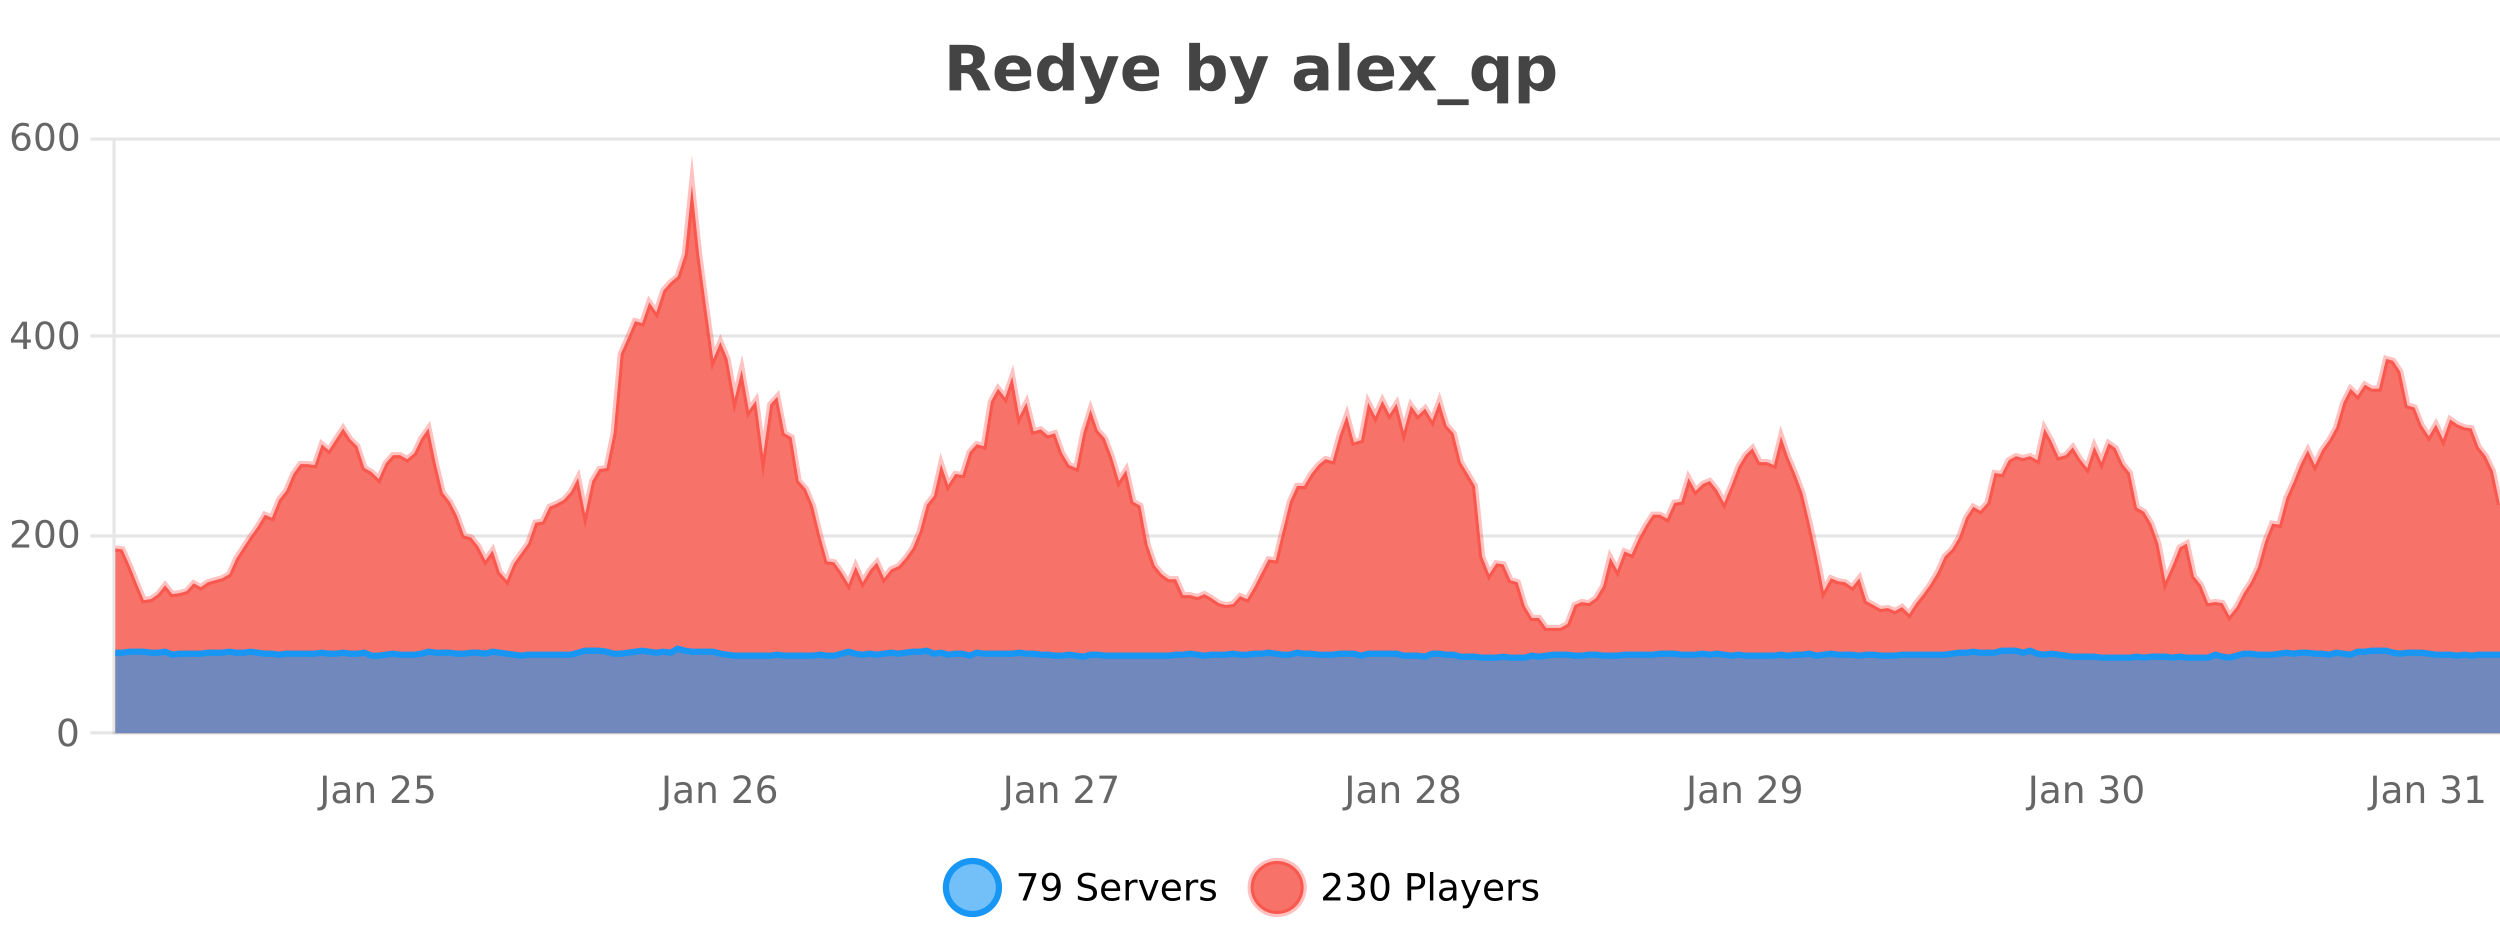 <?xml version="1.0" encoding="UTF-8"?>
<svg xmlns="http://www.w3.org/2000/svg" xmlns:xlink="http://www.w3.org/1999/xlink" width="800pt" height="300pt" viewBox="0 0 800 300" version="1.1">
<defs>
<clipPath id="clip1">
  <path d="M 274 263 L 348 263 L 348 300 L 274 300 Z M 274 263 "/>
</clipPath>
<clipPath id="clip2">
  <path d="M 371 263 L 446 263 L 446 300 L 371 300 Z M 371 263 "/>
</clipPath>
<clipPath id="clip3">
  <path d="M 36.906 59 L 800 59 L 800 234.602 L 36.906 234.602 Z M 36.906 59 "/>
</clipPath>
<clipPath id="clip4">
  <path d="M 35.906 43 L 800 43 L 800 230 L 35.906 230 Z M 35.906 43 "/>
</clipPath>
<clipPath id="clip5">
  <path d="M 36.906 207 L 800 207 L 800 234.602 L 36.906 234.602 Z M 36.906 207 "/>
</clipPath>
<clipPath id="clip6">
  <path d="M 35.906 179 L 800 179 L 800 235.602 L 35.906 235.602 Z M 35.906 179 "/>
</clipPath>
</defs>
<g id="surface1023021">
<rect x="0" y="0" width="800" height="300" style="fill:rgb(100%,100%,100%);fill-opacity:1;stroke:none;"/>
<path style="fill:none;stroke-width:1;stroke-linecap:butt;stroke-linejoin:miter;stroke:rgb(0%,0%,0%);stroke-opacity:0.098;stroke-miterlimit:10;" d="M 37 234.5 L 800 234.5 "/>
<path style="fill:none;stroke-width:1;stroke-linecap:butt;stroke-linejoin:miter;stroke:rgb(0%,0%,0%);stroke-opacity:0.098;stroke-miterlimit:10;" d="M 28.906 234.5 L 36 234.5 "/>
<path style="fill:none;stroke-width:1;stroke-linecap:butt;stroke-linejoin:miter;stroke:rgb(0%,0%,0%);stroke-opacity:0.098;stroke-miterlimit:10;" d="M 37 171.5 L 800 171.5 "/>
<path style="fill:none;stroke-width:1;stroke-linecap:butt;stroke-linejoin:miter;stroke:rgb(0%,0%,0%);stroke-opacity:0.098;stroke-miterlimit:10;" d="M 28.906 171.5 L 36 171.5 "/>
<path style="fill:none;stroke-width:1;stroke-linecap:butt;stroke-linejoin:miter;stroke:rgb(0%,0%,0%);stroke-opacity:0.098;stroke-miterlimit:10;" d="M 37 107.5 L 800 107.5 "/>
<path style="fill:none;stroke-width:1;stroke-linecap:butt;stroke-linejoin:miter;stroke:rgb(0%,0%,0%);stroke-opacity:0.098;stroke-miterlimit:10;" d="M 28.906 107.5 L 36 107.5 "/>
<path style="fill:none;stroke-width:1;stroke-linecap:butt;stroke-linejoin:miter;stroke:rgb(0%,0%,0%);stroke-opacity:0.098;stroke-miterlimit:10;" d="M 37 44.5 L 800 44.5 "/>
<path style="fill:none;stroke-width:1;stroke-linecap:butt;stroke-linejoin:miter;stroke:rgb(0%,0%,0%);stroke-opacity:0.098;stroke-miterlimit:10;" d="M 28.906 44.5 L 36 44.5 "/>
<path style=" stroke:none;fill-rule:nonzero;fill:rgb(9.02%,58.824%,95.294%);fill-opacity:0.6;" d="M 319.672 284 C 319.672 288.688 315.871 292.484 311.188 292.484 C 306.5 292.484 302.699 288.688 302.699 284 C 302.699 279.312 306.5 275.516 311.188 275.516 C 315.871 275.516 319.672 279.312 319.672 284 Z M 319.672 284 "/>
<g clip-path="url(#clip1)" clip-rule="nonzero">
<path style="fill:none;stroke-width:2;stroke-linecap:butt;stroke-linejoin:miter;stroke:rgb(9.02%,58.824%,95.294%);stroke-opacity:1;stroke-miterlimit:10;" d="M 319.672 284 C 319.672 288.688 315.871 292.484 311.188 292.484 C 306.5 292.484 302.699 288.688 302.699 284 C 302.699 279.312 306.5 275.516 311.188 275.516 C 315.871 275.516 319.672 279.312 319.672 284 Z M 319.672 284 "/>
</g>
<path style=" stroke:none;fill-rule:nonzero;fill:rgb(0%,0%,0%);fill-opacity:1;" d="M 325.984 279.406 L 331.609 279.406 L 331.609 279.906 L 328.438 288.156 L 327.203 288.156 L 330.188 280.406 L 325.984 280.406 Z M 333.949 287.969 L 333.949 286.891 C 334.25 287.039 334.551 287.148 334.855 287.219 C 335.156 287.293 335.457 287.328 335.762 287.328 C 336.543 287.328 337.137 287.07 337.543 286.547 C 337.957 286.016 338.191 285.215 338.246 284.141 C 338.027 284.484 337.738 284.746 337.387 284.922 C 337.043 285.102 336.656 285.188 336.23 285.188 C 335.355 285.188 334.66 284.93 334.152 284.406 C 333.641 283.875 333.387 283.148 333.387 282.219 C 333.387 281.324 333.652 280.605 334.184 280.062 C 334.715 279.523 335.422 279.25 336.309 279.25 C 337.316 279.25 338.09 279.641 338.621 280.422 C 339.16 281.195 339.434 282.32 339.434 283.797 C 339.434 285.172 339.105 286.273 338.449 287.094 C 337.793 287.918 336.91 288.328 335.809 288.328 C 335.504 288.328 335.203 288.297 334.902 288.234 C 334.598 288.18 334.281 288.094 333.949 287.969 Z M 336.309 284.266 C 336.84 284.266 337.262 284.086 337.574 283.719 C 337.887 283.355 338.043 282.855 338.043 282.219 C 338.043 281.594 337.887 281.102 337.574 280.734 C 337.262 280.371 336.84 280.188 336.309 280.188 C 335.777 280.188 335.355 280.371 335.043 280.734 C 334.738 281.102 334.59 281.594 334.59 282.219 C 334.59 282.855 334.738 283.355 335.043 283.719 C 335.355 284.086 335.777 284.266 336.309 284.266 Z M 350.508 279.688 L 350.508 280.844 C 350.059 280.637 349.633 280.48 349.227 280.375 C 348.828 280.262 348.449 280.203 348.086 280.203 C 347.438 280.203 346.938 280.328 346.586 280.578 C 346.242 280.828 346.07 281.188 346.07 281.656 C 346.07 282.043 346.184 282.336 346.414 282.531 C 346.641 282.73 347.086 282.887 347.742 283 L 348.445 283.156 C 349.328 283.324 349.98 283.621 350.398 284.047 C 350.824 284.465 351.039 285.027 351.039 285.734 C 351.039 286.59 350.75 287.234 350.18 287.672 C 349.617 288.109 348.781 288.328 347.68 288.328 C 347.273 288.328 346.836 288.281 346.367 288.188 C 345.898 288.094 345.414 287.953 344.914 287.766 L 344.914 286.547 C 345.391 286.82 345.859 287.023 346.32 287.156 C 346.789 287.293 347.242 287.359 347.68 287.359 C 348.355 287.359 348.875 287.23 349.242 286.969 C 349.617 286.699 349.805 286.32 349.805 285.828 C 349.805 285.402 349.668 285.07 349.398 284.828 C 349.137 284.578 348.703 284.398 348.102 284.281 L 347.383 284.141 C 346.496 283.965 345.855 283.688 345.461 283.312 C 345.074 282.938 344.883 282.418 344.883 281.75 C 344.883 280.969 345.152 280.359 345.695 279.922 C 346.234 279.477 346.984 279.25 347.945 279.25 C 348.359 279.25 348.777 279.289 349.195 279.359 C 349.621 279.434 350.059 279.543 350.508 279.688 Z M 358.453 284.609 L 358.453 285.125 L 353.484 285.125 C 353.535 285.875 353.758 286.445 354.156 286.828 C 354.562 287.215 355.117 287.406 355.828 287.406 C 356.242 287.406 356.645 287.359 357.031 287.266 C 357.426 287.164 357.816 287.008 358.203 286.797 L 358.203 287.828 C 357.805 287.984 357.406 288.105 357 288.188 C 356.594 288.281 356.18 288.328 355.766 288.328 C 354.723 288.328 353.895 288.027 353.281 287.422 C 352.664 286.809 352.359 285.98 352.359 284.938 C 352.359 283.867 352.648 283.016 353.234 282.391 C 353.816 281.758 354.598 281.438 355.578 281.438 C 356.461 281.438 357.16 281.727 357.672 282.297 C 358.191 282.859 358.453 283.633 358.453 284.609 Z M 357.375 284.281 C 357.363 283.699 357.195 283.23 356.875 282.875 C 356.551 282.523 356.125 282.344 355.594 282.344 C 354.988 282.344 354.504 282.516 354.141 282.859 C 353.785 283.203 353.582 283.684 353.531 284.297 Z M 364.023 282.594 C 363.898 282.531 363.762 282.484 363.617 282.453 C 363.48 282.414 363.324 282.391 363.148 282.391 C 362.543 282.391 362.074 282.59 361.742 282.984 C 361.418 283.383 361.258 283.953 361.258 284.703 L 361.258 288.156 L 360.18 288.156 L 360.18 281.594 L 361.258 281.594 L 361.258 282.609 C 361.484 282.215 361.781 281.922 362.148 281.734 C 362.512 281.539 362.953 281.438 363.477 281.438 C 363.547 281.438 363.625 281.445 363.711 281.453 C 363.805 281.465 363.902 281.48 364.008 281.5 Z M 364.379 281.594 L 365.52 281.594 L 367.566 287.094 L 369.629 281.594 L 370.77 281.594 L 368.301 288.156 L 366.832 288.156 Z M 377.871 284.609 L 377.871 285.125 L 372.902 285.125 C 372.953 285.875 373.176 286.445 373.574 286.828 C 373.98 287.215 374.535 287.406 375.246 287.406 C 375.66 287.406 376.062 287.359 376.449 287.266 C 376.844 287.164 377.234 287.008 377.621 286.797 L 377.621 287.828 C 377.223 287.984 376.824 288.105 376.418 288.188 C 376.012 288.281 375.598 288.328 375.184 288.328 C 374.141 288.328 373.312 288.027 372.699 287.422 C 372.082 286.809 371.777 285.98 371.777 284.938 C 371.777 283.867 372.066 283.016 372.652 282.391 C 373.234 281.758 374.016 281.438 374.996 281.438 C 375.879 281.438 376.578 281.727 377.09 282.297 C 377.609 282.859 377.871 283.633 377.871 284.609 Z M 376.793 284.281 C 376.781 283.699 376.613 283.23 376.293 282.875 C 375.969 282.523 375.543 282.344 375.012 282.344 C 374.406 282.344 373.922 282.516 373.559 282.859 C 373.203 283.203 373 283.684 372.949 284.297 Z M 383.441 282.594 C 383.316 282.531 383.18 282.484 383.035 282.453 C 382.898 282.414 382.742 282.391 382.566 282.391 C 381.961 282.391 381.492 282.59 381.16 282.984 C 380.836 283.383 380.676 283.953 380.676 284.703 L 380.676 288.156 L 379.598 288.156 L 379.598 281.594 L 380.676 281.594 L 380.676 282.609 C 380.902 282.215 381.199 281.922 381.566 281.734 C 381.93 281.539 382.371 281.438 382.895 281.438 C 382.965 281.438 383.043 281.445 383.129 281.453 C 383.223 281.465 383.32 281.48 383.426 281.5 Z M 388.75 281.781 L 388.75 282.812 C 388.445 282.656 388.129 282.543 387.797 282.469 C 387.473 282.387 387.133 282.344 386.781 282.344 C 386.25 282.344 385.848 282.43 385.578 282.594 C 385.305 282.75 385.172 282.996 385.172 283.328 C 385.172 283.578 385.266 283.777 385.453 283.922 C 385.648 284.059 386.039 284.188 386.625 284.312 L 386.984 284.406 C 387.754 284.562 388.301 284.793 388.625 285.094 C 388.945 285.398 389.109 285.812 389.109 286.344 C 389.109 286.961 388.863 287.445 388.375 287.797 C 387.895 288.152 387.234 288.328 386.391 288.328 C 386.035 288.328 385.664 288.289 385.281 288.219 C 384.906 288.156 384.508 288.059 384.094 287.922 L 384.094 286.797 C 384.488 287.008 384.879 287.164 385.266 287.266 C 385.648 287.371 386.035 287.422 386.422 287.422 C 386.922 287.422 387.305 287.34 387.578 287.172 C 387.859 286.996 388 286.746 388 286.422 C 388 286.133 387.898 285.906 387.703 285.75 C 387.504 285.594 387.07 285.445 386.406 285.297 L 386.031 285.219 C 385.363 285.074 384.879 284.855 384.578 284.562 C 384.285 284.273 384.141 283.875 384.141 283.375 C 384.141 282.75 384.359 282.273 384.797 281.938 C 385.234 281.605 385.852 281.438 386.656 281.438 C 387.051 281.438 387.426 281.469 387.781 281.531 C 388.133 281.586 388.457 281.668 388.75 281.781 Z M 321.188 277.016 "/>
<path style=" stroke:none;fill-rule:nonzero;fill:rgb(96.863%,44.706%,40.784%);fill-opacity:1;" d="M 417.172 284 C 417.172 288.688 413.375 292.484 408.688 292.484 C 404 292.484 400.203 288.688 400.203 284 C 400.203 279.312 404 275.516 408.688 275.516 C 413.375 275.516 417.172 279.312 417.172 284 Z M 417.172 284 "/>
<g clip-path="url(#clip2)" clip-rule="nonzero">
<path style="fill:none;stroke-width:2;stroke-linecap:butt;stroke-linejoin:miter;stroke:rgb(100%,4.706%,0%);stroke-opacity:0.247;stroke-miterlimit:10;" d="M 417.172 284 C 417.172 288.688 413.375 292.484 408.688 292.484 C 404 292.484 400.203 288.688 400.203 284 C 400.203 279.312 404 275.516 408.688 275.516 C 413.375 275.516 417.172 279.312 417.172 284 Z M 417.172 284 "/>
</g>
<path style=" stroke:none;fill-rule:nonzero;fill:rgb(0%,0%,0%);fill-opacity:1;" d="M 424.797 287.156 L 428.938 287.156 L 428.938 288.156 L 423.375 288.156 L 423.375 287.156 C 423.82 286.699 424.43 286.078 425.203 285.297 C 425.984 284.508 426.473 283.996 426.672 283.766 C 427.055 283.352 427.32 282.996 427.469 282.703 C 427.625 282.402 427.703 282.109 427.703 281.828 C 427.703 281.359 427.535 280.98 427.203 280.688 C 426.879 280.398 426.457 280.25 425.938 280.25 C 425.562 280.25 425.164 280.312 424.75 280.438 C 424.344 280.562 423.906 280.762 423.438 281.031 L 423.438 279.828 C 423.914 279.641 424.359 279.5 424.766 279.406 C 425.18 279.305 425.562 279.25 425.906 279.25 C 426.812 279.25 427.535 279.48 428.078 279.938 C 428.617 280.387 428.891 280.992 428.891 281.75 C 428.891 282.105 428.82 282.445 428.688 282.766 C 428.551 283.09 428.305 283.469 427.953 283.906 C 427.848 284.023 427.535 284.352 427.016 284.891 C 426.492 285.434 425.754 286.188 424.797 287.156 Z M 435.012 283.438 C 435.574 283.562 436.012 283.82 436.324 284.203 C 436.645 284.578 436.809 285.047 436.809 285.609 C 436.809 286.477 436.512 287.148 435.918 287.625 C 435.324 288.094 434.48 288.328 433.387 288.328 C 433.02 288.328 432.641 288.289 432.246 288.219 C 431.859 288.148 431.465 288.039 431.059 287.891 L 431.059 286.75 C 431.379 286.938 431.734 287.086 432.121 287.188 C 432.516 287.281 432.926 287.328 433.355 287.328 C 434.094 287.328 434.656 287.184 435.043 286.891 C 435.438 286.602 435.637 286.172 435.637 285.609 C 435.637 285.102 435.453 284.699 435.09 284.406 C 434.723 284.117 434.223 283.969 433.59 283.969 L 432.559 283.969 L 432.559 283 L 433.637 283 C 434.207 283 434.652 282.887 434.965 282.656 C 435.277 282.418 435.434 282.078 435.434 281.641 C 435.434 281.195 435.27 280.852 434.949 280.609 C 434.637 280.371 434.184 280.25 433.59 280.25 C 433.254 280.25 432.902 280.289 432.527 280.359 C 432.16 280.422 431.754 280.527 431.309 280.672 L 431.309 279.625 C 431.766 279.5 432.188 279.406 432.574 279.344 C 432.969 279.281 433.34 279.25 433.684 279.25 C 434.59 279.25 435.301 279.453 435.824 279.859 C 436.344 280.266 436.605 280.82 436.605 281.516 C 436.605 282.008 436.465 282.418 436.184 282.75 C 435.91 283.086 435.52 283.312 435.012 283.438 Z M 441.586 280.188 C 440.98 280.188 440.523 280.492 440.211 281.094 C 439.906 281.688 439.758 282.59 439.758 283.797 C 439.758 284.996 439.906 285.898 440.211 286.5 C 440.523 287.094 440.98 287.391 441.586 287.391 C 442.199 287.391 442.656 287.094 442.961 286.5 C 443.273 285.898 443.43 284.996 443.43 283.797 C 443.43 282.59 443.273 281.688 442.961 281.094 C 442.656 280.492 442.199 280.188 441.586 280.188 Z M 441.586 279.25 C 442.562 279.25 443.312 279.641 443.836 280.422 C 444.355 281.195 444.617 282.32 444.617 283.797 C 444.617 285.266 444.355 286.391 443.836 287.172 C 443.312 287.945 442.562 288.328 441.586 288.328 C 440.605 288.328 439.855 287.945 439.336 287.172 C 438.824 286.391 438.57 285.266 438.57 283.797 C 438.57 282.32 438.824 281.195 439.336 280.422 C 439.855 279.641 440.605 279.25 441.586 279.25 Z M 451.578 280.375 L 451.578 283.672 L 453.062 283.672 C 453.613 283.672 454.039 283.531 454.344 283.25 C 454.645 282.961 454.797 282.547 454.797 282.016 C 454.797 281.496 454.645 281.094 454.344 280.812 C 454.039 280.523 453.613 280.375 453.062 280.375 Z M 450.391 279.406 L 453.062 279.406 C 454.051 279.406 454.797 279.633 455.297 280.078 C 455.797 280.516 456.047 281.164 456.047 282.016 C 456.047 282.883 455.797 283.539 455.297 283.984 C 454.797 284.422 454.051 284.641 453.062 284.641 L 451.578 284.641 L 451.578 288.156 L 450.391 288.156 Z M 457.582 279.031 L 458.66 279.031 L 458.66 288.156 L 457.582 288.156 Z M 463.898 284.859 C 463.031 284.859 462.43 284.961 462.086 285.156 C 461.75 285.355 461.586 285.695 461.586 286.172 C 461.586 286.559 461.711 286.867 461.961 287.094 C 462.219 287.312 462.562 287.422 462.992 287.422 C 463.594 287.422 464.074 287.215 464.43 286.797 C 464.793 286.371 464.977 285.805 464.977 285.094 L 464.977 284.859 Z M 466.055 284.406 L 466.055 288.156 L 464.977 288.156 L 464.977 287.156 C 464.727 287.555 464.418 287.852 464.055 288.047 C 463.688 288.234 463.242 288.328 462.711 288.328 C 462.031 288.328 461.496 288.141 461.102 287.766 C 460.703 287.383 460.508 286.875 460.508 286.25 C 460.508 285.512 460.75 284.953 461.242 284.578 C 461.742 284.203 462.48 284.016 463.461 284.016 L 464.977 284.016 L 464.977 283.906 C 464.977 283.406 464.809 283.023 464.477 282.75 C 464.152 282.48 463.699 282.344 463.117 282.344 C 462.742 282.344 462.371 282.391 462.008 282.484 C 461.652 282.578 461.312 282.715 460.992 282.891 L 460.992 281.891 C 461.387 281.734 461.766 281.621 462.133 281.547 C 462.508 281.477 462.871 281.438 463.227 281.438 C 464.172 281.438 464.883 281.684 465.352 282.172 C 465.82 282.664 466.055 283.406 466.055 284.406 Z M 471.004 288.766 C 470.699 289.547 470.402 290.055 470.113 290.297 C 469.82 290.535 469.434 290.656 468.957 290.656 L 468.098 290.656 L 468.098 289.75 L 468.723 289.75 C 469.023 289.75 469.254 289.676 469.41 289.531 C 469.574 289.395 469.758 289.066 469.957 288.547 L 470.16 288.047 L 467.504 281.594 L 468.645 281.594 L 470.691 286.719 L 472.754 281.594 L 473.895 281.594 Z M 480.996 284.609 L 480.996 285.125 L 476.027 285.125 C 476.078 285.875 476.301 286.445 476.699 286.828 C 477.105 287.215 477.66 287.406 478.371 287.406 C 478.785 287.406 479.188 287.359 479.574 287.266 C 479.969 287.164 480.359 287.008 480.746 286.797 L 480.746 287.828 C 480.348 287.984 479.949 288.105 479.543 288.188 C 479.137 288.281 478.723 288.328 478.309 288.328 C 477.266 288.328 476.438 288.027 475.824 287.422 C 475.207 286.809 474.902 285.98 474.902 284.938 C 474.902 283.867 475.191 283.016 475.777 282.391 C 476.359 281.758 477.141 281.438 478.121 281.438 C 479.004 281.438 479.703 281.727 480.215 282.297 C 480.734 282.859 480.996 283.633 480.996 284.609 Z M 479.918 284.281 C 479.906 283.699 479.738 283.23 479.418 282.875 C 479.094 282.523 478.668 282.344 478.137 282.344 C 477.531 282.344 477.047 282.516 476.684 282.859 C 476.328 283.203 476.125 283.684 476.074 284.297 Z M 486.566 282.594 C 486.441 282.531 486.305 282.484 486.16 282.453 C 486.023 282.414 485.867 282.391 485.691 282.391 C 485.086 282.391 484.617 282.59 484.285 282.984 C 483.961 283.383 483.801 283.953 483.801 284.703 L 483.801 288.156 L 482.723 288.156 L 482.723 281.594 L 483.801 281.594 L 483.801 282.609 C 484.027 282.215 484.324 281.922 484.691 281.734 C 485.055 281.539 485.496 281.438 486.02 281.438 C 486.09 281.438 486.168 281.445 486.254 281.453 C 486.348 281.465 486.445 281.48 486.551 281.5 Z M 491.875 281.781 L 491.875 282.812 C 491.57 282.656 491.254 282.543 490.922 282.469 C 490.598 282.387 490.258 282.344 489.906 282.344 C 489.375 282.344 488.973 282.43 488.703 282.594 C 488.43 282.75 488.297 282.996 488.297 283.328 C 488.297 283.578 488.391 283.777 488.578 283.922 C 488.773 284.059 489.164 284.188 489.75 284.312 L 490.109 284.406 C 490.879 284.562 491.426 284.793 491.75 285.094 C 492.07 285.398 492.234 285.812 492.234 286.344 C 492.234 286.961 491.988 287.445 491.5 287.797 C 491.02 288.152 490.359 288.328 489.516 288.328 C 489.16 288.328 488.789 288.289 488.406 288.219 C 488.031 288.156 487.633 288.059 487.219 287.922 L 487.219 286.797 C 487.613 287.008 488.004 287.164 488.391 287.266 C 488.773 287.371 489.16 287.422 489.547 287.422 C 490.047 287.422 490.43 287.34 490.703 287.172 C 490.984 286.996 491.125 286.746 491.125 286.422 C 491.125 286.133 491.023 285.906 490.828 285.75 C 490.629 285.594 490.195 285.445 489.531 285.297 L 489.156 285.219 C 488.488 285.074 488.004 284.855 487.703 284.562 C 487.41 284.273 487.266 283.875 487.266 283.375 C 487.266 282.75 487.484 282.273 487.922 281.938 C 488.359 281.605 488.977 281.438 489.781 281.438 C 490.176 281.438 490.551 281.469 490.906 281.531 C 491.258 281.586 491.582 281.668 491.875 281.781 Z M 418.688 277.016 "/>
<path style=" stroke:none;fill-rule:nonzero;fill:rgb(26.667%,26.667%,26.667%);fill-opacity:1;" d="M 309.172 20.812 C 309.961 20.812 310.531 20.668 310.875 20.375 C 311.219 20.074 311.391 19.59 311.391 18.922 C 311.391 18.258 311.219 17.781 310.875 17.5 C 310.531 17.211 309.961 17.062 309.172 17.062 L 307.594 17.062 L 307.594 20.812 Z M 307.594 23.406 L 307.594 28.922 L 303.844 28.922 L 303.844 14.344 L 309.578 14.344 C 311.492 14.344 312.898 14.668 313.797 15.312 C 314.691 15.961 315.141 16.977 315.141 18.359 C 315.141 19.328 314.906 20.125 314.438 20.75 C 313.977 21.367 313.281 21.82 312.344 22.109 C 312.852 22.227 313.312 22.492 313.719 22.906 C 314.125 23.312 314.535 23.938 314.953 24.781 L 317 28.922 L 313 28.922 L 311.219 25.297 C 310.863 24.57 310.5 24.074 310.125 23.812 C 309.758 23.543 309.27 23.406 308.656 23.406 Z M 329.992 23.422 L 329.992 24.422 L 321.82 24.422 C 321.902 25.246 322.199 25.859 322.711 26.266 C 323.219 26.672 323.93 26.875 324.836 26.875 C 325.574 26.875 326.328 26.766 327.102 26.547 C 327.871 26.328 328.664 26 329.477 25.562 L 329.477 28.25 C 328.652 28.562 327.824 28.797 326.992 28.953 C 326.168 29.117 325.344 29.203 324.523 29.203 C 322.543 29.203 321 28.703 319.898 27.703 C 318.805 26.695 318.258 25.281 318.258 23.469 C 318.258 21.68 318.793 20.273 319.867 19.25 C 320.949 18.23 322.434 17.719 324.32 17.719 C 326.039 17.719 327.414 18.242 328.445 19.281 C 329.477 20.312 329.992 21.695 329.992 23.422 Z M 326.398 22.266 C 326.398 21.602 326.203 21.062 325.82 20.656 C 325.434 20.25 324.93 20.047 324.305 20.047 C 323.625 20.047 323.074 20.242 322.648 20.625 C 322.23 21 321.969 21.547 321.867 22.266 Z M 340.09 19.578 L 340.09 13.719 L 343.605 13.719 L 343.605 28.922 L 340.09 28.922 L 340.09 27.344 C 339.609 27.992 339.078 28.465 338.496 28.766 C 337.91 29.055 337.238 29.203 336.48 29.203 C 335.137 29.203 334.031 28.668 333.168 27.594 C 332.301 26.523 331.871 25.148 331.871 23.469 C 331.871 21.781 332.301 20.402 333.168 19.328 C 334.031 18.258 335.137 17.719 336.48 17.719 C 337.238 17.719 337.91 17.871 338.496 18.172 C 339.078 18.477 339.609 18.945 340.09 19.578 Z M 337.777 26.672 C 338.527 26.672 339.098 26.402 339.496 25.859 C 339.891 25.309 340.09 24.512 340.09 23.469 C 340.09 22.43 339.891 21.637 339.496 21.094 C 339.098 20.543 338.527 20.266 337.777 20.266 C 337.035 20.266 336.469 20.543 336.074 21.094 C 335.676 21.637 335.48 22.43 335.48 23.469 C 335.48 24.512 335.676 25.309 336.074 25.859 C 336.469 26.402 337.035 26.672 337.777 26.672 Z M 345.531 17.984 L 349.016 17.984 L 351.969 25.406 L 354.469 17.984 L 357.953 17.984 L 353.359 29.953 C 352.898 31.172 352.359 32.02 351.734 32.5 C 351.117 32.988 350.312 33.234 349.312 33.234 L 347.281 33.234 L 347.281 30.938 L 348.375 30.938 C 348.969 30.938 349.398 30.844 349.672 30.656 C 349.941 30.469 350.148 30.129 350.297 29.641 L 350.406 29.344 Z M 370.914 23.422 L 370.914 24.422 L 362.742 24.422 C 362.824 25.246 363.121 25.859 363.633 26.266 C 364.141 26.672 364.852 26.875 365.758 26.875 C 366.496 26.875 367.25 26.766 368.023 26.547 C 368.793 26.328 369.586 26 370.398 25.562 L 370.398 28.25 C 369.574 28.562 368.746 28.797 367.914 28.953 C 367.09 29.117 366.266 29.203 365.445 29.203 C 363.465 29.203 361.922 28.703 360.82 27.703 C 359.727 26.695 359.18 25.281 359.18 23.469 C 359.18 21.68 359.715 20.273 360.789 19.25 C 361.871 18.23 363.355 17.719 365.242 17.719 C 366.961 17.719 368.336 18.242 369.367 19.281 C 370.398 20.312 370.914 21.695 370.914 23.422 Z M 367.32 22.266 C 367.32 21.602 367.125 21.062 366.742 20.656 C 366.355 20.25 365.852 20.047 365.227 20.047 C 364.547 20.047 363.996 20.242 363.57 20.625 C 363.152 21 362.891 21.547 362.789 22.266 Z M 386.344 26.672 C 387.094 26.672 387.664 26.402 388.062 25.859 C 388.457 25.309 388.656 24.512 388.656 23.469 C 388.656 22.43 388.457 21.637 388.062 21.094 C 387.664 20.543 387.094 20.266 386.344 20.266 C 385.594 20.266 385.016 20.543 384.609 21.094 C 384.211 21.637 384.016 22.43 384.016 23.469 C 384.016 24.5 384.211 25.293 384.609 25.844 C 385.016 26.398 385.594 26.672 386.344 26.672 Z M 384.016 19.578 C 384.504 18.945 385.039 18.477 385.625 18.172 C 386.207 17.871 386.879 17.719 387.641 17.719 C 388.992 17.719 390.102 18.258 390.969 19.328 C 391.832 20.402 392.266 21.781 392.266 23.469 C 392.266 25.148 391.832 26.523 390.969 27.594 C 390.102 28.668 388.992 29.203 387.641 29.203 C 386.879 29.203 386.207 29.051 385.625 28.75 C 385.039 28.449 384.504 27.98 384.016 27.344 L 384.016 28.922 L 380.531 28.922 L 380.531 13.719 L 384.016 13.719 Z M 393.414 17.984 L 396.898 17.984 L 399.852 25.406 L 402.352 17.984 L 405.836 17.984 L 401.242 29.953 C 400.781 31.172 400.242 32.02 399.617 32.5 C 399 32.988 398.195 33.234 397.195 33.234 L 395.164 33.234 L 395.164 30.938 L 396.258 30.938 C 396.852 30.938 397.281 30.844 397.555 30.656 C 397.824 30.469 398.031 30.129 398.18 29.641 L 398.289 29.344 Z M 419.742 24 C 419.012 24 418.465 24.125 418.102 24.375 C 417.734 24.617 417.555 24.98 417.555 25.469 C 417.555 25.906 417.699 26.25 417.992 26.5 C 418.293 26.75 418.703 26.875 419.227 26.875 C 419.883 26.875 420.434 26.641 420.883 26.172 C 421.34 25.703 421.57 25.117 421.57 24.406 L 421.57 24 Z M 425.086 22.688 L 425.086 28.922 L 421.57 28.922 L 421.57 27.297 C 421.102 27.965 420.57 28.449 419.977 28.75 C 419.391 29.051 418.68 29.203 417.836 29.203 C 416.711 29.203 415.793 28.875 415.086 28.219 C 414.375 27.555 414.023 26.695 414.023 25.641 C 414.023 24.359 414.461 23.422 415.336 22.828 C 416.219 22.227 417.609 21.922 419.508 21.922 L 421.57 21.922 L 421.57 21.641 C 421.57 21.09 421.352 20.688 420.914 20.438 C 420.477 20.18 419.793 20.047 418.867 20.047 C 418.117 20.047 417.418 20.125 416.773 20.281 C 416.125 20.43 415.527 20.648 414.977 20.938 L 414.977 18.281 C 415.727 18.094 416.477 17.953 417.227 17.859 C 417.984 17.766 418.746 17.719 419.508 17.719 C 421.477 17.719 422.898 18.109 423.773 18.891 C 424.648 19.664 425.086 20.93 425.086 22.688 Z M 428.344 13.719 L 431.828 13.719 L 431.828 28.922 L 428.344 28.922 Z M 446.109 23.422 L 446.109 24.422 L 437.938 24.422 C 438.02 25.246 438.316 25.859 438.828 26.266 C 439.336 26.672 440.047 26.875 440.953 26.875 C 441.691 26.875 442.445 26.766 443.219 26.547 C 443.988 26.328 444.781 26 445.594 25.562 L 445.594 28.25 C 444.77 28.562 443.941 28.797 443.109 28.953 C 442.285 29.117 441.461 29.203 440.641 29.203 C 438.66 29.203 437.117 28.703 436.016 27.703 C 434.922 26.695 434.375 25.281 434.375 23.469 C 434.375 21.68 434.91 20.273 435.984 19.25 C 437.066 18.23 438.551 17.719 440.438 17.719 C 442.156 17.719 443.531 18.242 444.562 19.281 C 445.594 20.312 446.109 21.695 446.109 23.422 Z M 442.516 22.266 C 442.516 21.602 442.32 21.062 441.938 20.656 C 441.551 20.25 441.047 20.047 440.422 20.047 C 439.742 20.047 439.191 20.242 438.766 20.625 C 438.348 21 438.086 21.547 437.984 22.266 Z M 451.516 23.328 L 447.578 17.984 L 451.281 17.984 L 453.516 21.219 L 455.781 17.984 L 459.484 17.984 L 455.531 23.312 L 459.672 28.922 L 455.969 28.922 L 453.516 25.469 L 451.078 28.922 L 447.375 28.922 Z M 469.977 31.781 L 469.977 33.641 L 459.977 33.641 L 459.977 31.781 Z M 476.789 20.266 C 476.047 20.266 475.48 20.543 475.086 21.094 C 474.688 21.637 474.492 22.43 474.492 23.469 C 474.492 24.512 474.688 25.309 475.086 25.859 C 475.48 26.402 476.047 26.672 476.789 26.672 C 477.539 26.672 478.109 26.402 478.508 25.859 C 478.902 25.309 479.102 24.512 479.102 23.469 C 479.102 22.43 478.902 21.637 478.508 21.094 C 478.109 20.543 477.539 20.266 476.789 20.266 Z M 479.102 27.344 C 478.621 27.992 478.09 28.465 477.508 28.766 C 476.922 29.055 476.25 29.203 475.492 29.203 C 474.148 29.203 473.043 28.668 472.18 27.594 C 471.312 26.523 470.883 25.148 470.883 23.469 C 470.883 21.781 471.312 20.406 472.18 19.344 C 473.043 18.273 474.148 17.734 475.492 17.734 C 476.25 17.734 476.922 17.887 477.508 18.188 C 478.09 18.492 478.621 18.965 479.102 19.609 L 479.102 17.984 L 482.617 17.984 L 482.617 33.078 L 479.102 33.078 Z M 489.469 27.344 L 489.469 33.078 L 485.984 33.078 L 485.984 17.984 L 489.469 17.984 L 489.469 19.578 C 489.957 18.945 490.492 18.477 491.078 18.172 C 491.66 17.871 492.332 17.719 493.094 17.719 C 494.445 17.719 495.555 18.258 496.422 19.328 C 497.285 20.402 497.719 21.781 497.719 23.469 C 497.719 25.148 497.285 26.523 496.422 27.594 C 495.555 28.668 494.445 29.203 493.094 29.203 C 492.332 29.203 491.66 29.051 491.078 28.75 C 490.492 28.449 489.957 27.98 489.469 27.344 Z M 491.797 20.266 C 491.047 20.266 490.469 20.543 490.062 21.094 C 489.664 21.637 489.469 22.43 489.469 23.469 C 489.469 24.5 489.664 25.293 490.062 25.844 C 490.469 26.398 491.047 26.672 491.797 26.672 C 492.547 26.672 493.117 26.402 493.516 25.859 C 493.91 25.309 494.109 24.512 494.109 23.469 C 494.109 22.43 493.91 21.637 493.516 21.094 C 493.117 20.543 492.547 20.266 491.797 20.266 Z M 302 10.359 "/>
<path style="fill:none;stroke-width:1;stroke-linecap:butt;stroke-linejoin:miter;stroke:rgb(0%,0%,0%);stroke-opacity:0.098;stroke-miterlimit:10;" d="M 36 234.5 L 801 234.5 "/>
<path style=" stroke:none;fill-rule:nonzero;fill:rgb(40%,40%,40%);fill-opacity:1;" d="M 103.359 248.203 L 104.547 248.203 L 104.547 256.344 C 104.547 257.395 104.344 258.16 103.938 258.641 C 103.539 259.117 102.898 259.359 102.016 259.359 L 101.562 259.359 L 101.562 258.359 L 101.938 258.359 C 102.457 258.359 102.82 258.211 103.031 257.922 C 103.25 257.629 103.359 257.102 103.359 256.344 Z M 109.836 253.656 C 108.969 253.656 108.367 253.758 108.023 253.953 C 107.688 254.152 107.523 254.492 107.523 254.969 C 107.523 255.355 107.648 255.664 107.898 255.891 C 108.156 256.109 108.5 256.219 108.93 256.219 C 109.531 256.219 110.012 256.012 110.367 255.594 C 110.73 255.168 110.914 254.602 110.914 253.891 L 110.914 253.656 Z M 111.992 253.203 L 111.992 256.953 L 110.914 256.953 L 110.914 255.953 C 110.664 256.352 110.355 256.648 109.992 256.844 C 109.625 257.031 109.18 257.125 108.648 257.125 C 107.969 257.125 107.434 256.938 107.039 256.562 C 106.641 256.18 106.445 255.672 106.445 255.047 C 106.445 254.309 106.688 253.75 107.18 253.375 C 107.68 253 108.418 252.812 109.398 252.812 L 110.914 252.812 L 110.914 252.703 C 110.914 252.203 110.746 251.82 110.414 251.547 C 110.09 251.277 109.637 251.141 109.055 251.141 C 108.68 251.141 108.309 251.188 107.945 251.281 C 107.59 251.375 107.25 251.512 106.93 251.688 L 106.93 250.688 C 107.324 250.531 107.703 250.418 108.07 250.344 C 108.445 250.273 108.809 250.234 109.164 250.234 C 110.109 250.234 110.82 250.48 111.289 250.969 C 111.758 251.461 111.992 252.203 111.992 253.203 Z M 119.672 252.984 L 119.672 256.953 L 118.594 256.953 L 118.594 253.031 C 118.594 252.406 118.469 251.945 118.219 251.641 C 117.977 251.328 117.617 251.172 117.141 251.172 C 116.555 251.172 116.094 251.359 115.75 251.734 C 115.414 252.102 115.25 252.605 115.25 253.25 L 115.25 256.953 L 114.172 256.953 L 114.172 250.391 L 115.25 250.391 L 115.25 251.406 C 115.508 251.012 115.812 250.719 116.156 250.531 C 116.508 250.336 116.914 250.234 117.375 250.234 C 118.125 250.234 118.691 250.469 119.078 250.938 C 119.473 251.398 119.672 252.078 119.672 252.984 Z M 126.797 255.953 L 130.938 255.953 L 130.938 256.953 L 125.375 256.953 L 125.375 255.953 C 125.82 255.496 126.43 254.875 127.203 254.094 C 127.984 253.305 128.473 252.793 128.672 252.562 C 129.055 252.148 129.32 251.793 129.469 251.5 C 129.625 251.199 129.703 250.906 129.703 250.625 C 129.703 250.156 129.535 249.777 129.203 249.484 C 128.879 249.195 128.457 249.047 127.938 249.047 C 127.562 249.047 127.164 249.109 126.75 249.234 C 126.344 249.359 125.906 249.559 125.438 249.828 L 125.438 248.625 C 125.914 248.438 126.359 248.297 126.766 248.203 C 127.18 248.102 127.562 248.047 127.906 248.047 C 128.812 248.047 129.535 248.277 130.078 248.734 C 130.617 249.184 130.891 249.789 130.891 250.547 C 130.891 250.902 130.82 251.242 130.688 251.562 C 130.551 251.887 130.305 252.266 129.953 252.703 C 129.848 252.82 129.535 253.148 129.016 253.688 C 128.492 254.23 127.754 254.984 126.797 255.953 Z M 133.43 248.203 L 138.07 248.203 L 138.07 249.203 L 134.508 249.203 L 134.508 251.344 C 134.684 251.281 134.855 251.242 135.023 251.219 C 135.199 251.188 135.371 251.172 135.539 251.172 C 136.516 251.172 137.293 251.445 137.867 251.984 C 138.438 252.516 138.727 253.234 138.727 254.141 C 138.727 255.09 138.43 255.824 137.836 256.344 C 137.25 256.867 136.43 257.125 135.367 257.125 C 134.992 257.125 134.609 257.094 134.227 257.031 C 133.852 256.969 133.461 256.875 133.055 256.75 L 133.055 255.562 C 133.406 255.75 133.773 255.891 134.148 255.984 C 134.523 256.078 134.918 256.125 135.336 256.125 C 136.012 256.125 136.547 255.949 136.945 255.594 C 137.34 255.242 137.539 254.758 137.539 254.141 C 137.539 253.539 137.34 253.059 136.945 252.703 C 136.547 252.352 136.012 252.172 135.336 252.172 C 135.023 252.172 134.703 252.211 134.383 252.281 C 134.07 252.344 133.75 252.449 133.43 252.594 Z M 102.188 245.816 "/>
<path style=" stroke:none;fill-rule:nonzero;fill:rgb(40%,40%,40%);fill-opacity:1;" d="M 212.699 248.203 L 213.887 248.203 L 213.887 256.344 C 213.887 257.395 213.684 258.16 213.277 258.641 C 212.879 259.117 212.238 259.359 211.355 259.359 L 210.902 259.359 L 210.902 258.359 L 211.277 258.359 C 211.797 258.359 212.16 258.211 212.371 257.922 C 212.59 257.629 212.699 257.102 212.699 256.344 Z M 219.176 253.656 C 218.309 253.656 217.707 253.758 217.363 253.953 C 217.027 254.152 216.863 254.492 216.863 254.969 C 216.863 255.355 216.988 255.664 217.238 255.891 C 217.496 256.109 217.84 256.219 218.27 256.219 C 218.871 256.219 219.352 256.012 219.707 255.594 C 220.07 255.168 220.254 254.602 220.254 253.891 L 220.254 253.656 Z M 221.332 253.203 L 221.332 256.953 L 220.254 256.953 L 220.254 255.953 C 220.004 256.352 219.695 256.648 219.332 256.844 C 218.965 257.031 218.52 257.125 217.988 257.125 C 217.309 257.125 216.773 256.938 216.379 256.562 C 215.98 256.18 215.785 255.672 215.785 255.047 C 215.785 254.309 216.027 253.75 216.52 253.375 C 217.02 253 217.758 252.812 218.738 252.812 L 220.254 252.812 L 220.254 252.703 C 220.254 252.203 220.086 251.82 219.754 251.547 C 219.43 251.277 218.977 251.141 218.395 251.141 C 218.02 251.141 217.648 251.188 217.285 251.281 C 216.93 251.375 216.59 251.512 216.27 251.688 L 216.27 250.688 C 216.664 250.531 217.043 250.418 217.41 250.344 C 217.785 250.273 218.148 250.234 218.504 250.234 C 219.449 250.234 220.16 250.48 220.629 250.969 C 221.098 251.461 221.332 252.203 221.332 253.203 Z M 229.016 252.984 L 229.016 256.953 L 227.938 256.953 L 227.938 253.031 C 227.938 252.406 227.812 251.945 227.562 251.641 C 227.32 251.328 226.961 251.172 226.484 251.172 C 225.898 251.172 225.438 251.359 225.094 251.734 C 224.758 252.102 224.594 252.605 224.594 253.25 L 224.594 256.953 L 223.516 256.953 L 223.516 250.391 L 224.594 250.391 L 224.594 251.406 C 224.852 251.012 225.156 250.719 225.5 250.531 C 225.852 250.336 226.258 250.234 226.719 250.234 C 227.469 250.234 228.035 250.469 228.422 250.938 C 228.816 251.398 229.016 252.078 229.016 252.984 Z M 236.137 255.953 L 240.277 255.953 L 240.277 256.953 L 234.715 256.953 L 234.715 255.953 C 235.16 255.496 235.77 254.875 236.543 254.094 C 237.324 253.305 237.812 252.793 238.012 252.562 C 238.395 252.148 238.66 251.793 238.809 251.5 C 238.965 251.199 239.043 250.906 239.043 250.625 C 239.043 250.156 238.875 249.777 238.543 249.484 C 238.219 249.195 237.797 249.047 237.277 249.047 C 236.902 249.047 236.504 249.109 236.09 249.234 C 235.684 249.359 235.246 249.559 234.777 249.828 L 234.777 248.625 C 235.254 248.438 235.699 248.297 236.105 248.203 C 236.52 248.102 236.902 248.047 237.246 248.047 C 238.152 248.047 238.875 248.277 239.418 248.734 C 239.957 249.184 240.23 249.789 240.23 250.547 C 240.23 250.902 240.16 251.242 240.027 251.562 C 239.891 251.887 239.645 252.266 239.293 252.703 C 239.188 252.82 238.875 253.148 238.355 253.688 C 237.832 254.23 237.094 254.984 236.137 255.953 Z M 245.445 252.109 C 244.914 252.109 244.492 252.293 244.18 252.656 C 243.867 253.023 243.711 253.516 243.711 254.141 C 243.711 254.777 243.867 255.277 244.18 255.641 C 244.492 256.008 244.914 256.188 245.445 256.188 C 245.977 256.188 246.391 256.008 246.695 255.641 C 247.008 255.277 247.164 254.777 247.164 254.141 C 247.164 253.516 247.008 253.023 246.695 252.656 C 246.391 252.293 245.977 252.109 245.445 252.109 Z M 247.789 248.391 L 247.789 249.469 C 247.484 249.336 247.184 249.23 246.883 249.156 C 246.578 249.086 246.281 249.047 245.992 249.047 C 245.211 249.047 244.609 249.312 244.195 249.844 C 243.789 250.367 243.555 251.156 243.492 252.219 C 243.719 251.887 244.008 251.633 244.352 251.453 C 244.703 251.266 245.09 251.172 245.508 251.172 C 246.383 251.172 247.074 251.438 247.586 251.969 C 248.094 252.5 248.352 253.227 248.352 254.141 C 248.352 255.047 248.086 255.773 247.555 256.312 C 247.023 256.855 246.32 257.125 245.445 257.125 C 244.422 257.125 243.648 256.742 243.117 255.969 C 242.586 255.188 242.32 254.062 242.32 252.594 C 242.32 251.211 242.648 250.105 243.305 249.281 C 243.961 248.461 244.84 248.047 245.945 248.047 C 246.234 248.047 246.531 248.078 246.836 248.141 C 247.137 248.195 247.453 248.277 247.789 248.391 Z M 211.527 245.816 "/>
<path style=" stroke:none;fill-rule:nonzero;fill:rgb(40%,40%,40%);fill-opacity:1;" d="M 322.035 248.203 L 323.223 248.203 L 323.223 256.344 C 323.223 257.395 323.02 258.16 322.613 258.641 C 322.215 259.117 321.574 259.359 320.691 259.359 L 320.238 259.359 L 320.238 258.359 L 320.613 258.359 C 321.133 258.359 321.496 258.211 321.707 257.922 C 321.926 257.629 322.035 257.102 322.035 256.344 Z M 328.512 253.656 C 327.645 253.656 327.043 253.758 326.699 253.953 C 326.363 254.152 326.199 254.492 326.199 254.969 C 326.199 255.355 326.324 255.664 326.574 255.891 C 326.832 256.109 327.176 256.219 327.605 256.219 C 328.207 256.219 328.688 256.012 329.043 255.594 C 329.406 255.168 329.59 254.602 329.59 253.891 L 329.59 253.656 Z M 330.668 253.203 L 330.668 256.953 L 329.59 256.953 L 329.59 255.953 C 329.34 256.352 329.031 256.648 328.668 256.844 C 328.301 257.031 327.855 257.125 327.324 257.125 C 326.645 257.125 326.109 256.938 325.715 256.562 C 325.316 256.18 325.121 255.672 325.121 255.047 C 325.121 254.309 325.363 253.75 325.855 253.375 C 326.355 253 327.094 252.812 328.074 252.812 L 329.59 252.812 L 329.59 252.703 C 329.59 252.203 329.422 251.82 329.09 251.547 C 328.766 251.277 328.312 251.141 327.73 251.141 C 327.355 251.141 326.984 251.188 326.621 251.281 C 326.266 251.375 325.926 251.512 325.605 251.688 L 325.605 250.688 C 326 250.531 326.379 250.418 326.746 250.344 C 327.121 250.273 327.484 250.234 327.84 250.234 C 328.785 250.234 329.496 250.48 329.965 250.969 C 330.434 251.461 330.668 252.203 330.668 253.203 Z M 338.352 252.984 L 338.352 256.953 L 337.273 256.953 L 337.273 253.031 C 337.273 252.406 337.148 251.945 336.898 251.641 C 336.656 251.328 336.297 251.172 335.82 251.172 C 335.234 251.172 334.773 251.359 334.43 251.734 C 334.094 252.102 333.93 252.605 333.93 253.25 L 333.93 256.953 L 332.852 256.953 L 332.852 250.391 L 333.93 250.391 L 333.93 251.406 C 334.188 251.012 334.492 250.719 334.836 250.531 C 335.188 250.336 335.594 250.234 336.055 250.234 C 336.805 250.234 337.371 250.469 337.758 250.938 C 338.152 251.398 338.352 252.078 338.352 252.984 Z M 345.473 255.953 L 349.613 255.953 L 349.613 256.953 L 344.051 256.953 L 344.051 255.953 C 344.496 255.496 345.105 254.875 345.879 254.094 C 346.66 253.305 347.148 252.793 347.348 252.562 C 347.73 252.148 347.996 251.793 348.145 251.5 C 348.301 251.199 348.379 250.906 348.379 250.625 C 348.379 250.156 348.211 249.777 347.879 249.484 C 347.555 249.195 347.133 249.047 346.613 249.047 C 346.238 249.047 345.84 249.109 345.426 249.234 C 345.02 249.359 344.582 249.559 344.113 249.828 L 344.113 248.625 C 344.59 248.438 345.035 248.297 345.441 248.203 C 345.855 248.102 346.238 248.047 346.582 248.047 C 347.488 248.047 348.211 248.277 348.754 248.734 C 349.293 249.184 349.566 249.789 349.566 250.547 C 349.566 250.902 349.496 251.242 349.363 251.562 C 349.227 251.887 348.98 252.266 348.629 252.703 C 348.523 252.82 348.211 253.148 347.691 253.688 C 347.168 254.23 346.43 254.984 345.473 255.953 Z M 351.797 248.203 L 357.422 248.203 L 357.422 248.703 L 354.25 256.953 L 353.016 256.953 L 356 249.203 L 351.797 249.203 Z M 320.863 245.816 "/>
<path style=" stroke:none;fill-rule:nonzero;fill:rgb(40%,40%,40%);fill-opacity:1;" d="M 431.375 248.203 L 432.562 248.203 L 432.562 256.344 C 432.562 257.395 432.359 258.16 431.953 258.641 C 431.555 259.117 430.914 259.359 430.031 259.359 L 429.578 259.359 L 429.578 258.359 L 429.953 258.359 C 430.473 258.359 430.836 258.211 431.047 257.922 C 431.266 257.629 431.375 257.102 431.375 256.344 Z M 437.852 253.656 C 436.984 253.656 436.383 253.758 436.039 253.953 C 435.703 254.152 435.539 254.492 435.539 254.969 C 435.539 255.355 435.664 255.664 435.914 255.891 C 436.172 256.109 436.516 256.219 436.945 256.219 C 437.547 256.219 438.027 256.012 438.383 255.594 C 438.746 255.168 438.93 254.602 438.93 253.891 L 438.93 253.656 Z M 440.008 253.203 L 440.008 256.953 L 438.93 256.953 L 438.93 255.953 C 438.68 256.352 438.371 256.648 438.008 256.844 C 437.641 257.031 437.195 257.125 436.664 257.125 C 435.984 257.125 435.449 256.938 435.055 256.562 C 434.656 256.18 434.461 255.672 434.461 255.047 C 434.461 254.309 434.703 253.75 435.195 253.375 C 435.695 253 436.434 252.812 437.414 252.812 L 438.93 252.812 L 438.93 252.703 C 438.93 252.203 438.762 251.82 438.43 251.547 C 438.105 251.277 437.652 251.141 437.07 251.141 C 436.695 251.141 436.324 251.188 435.961 251.281 C 435.605 251.375 435.266 251.512 434.945 251.688 L 434.945 250.688 C 435.34 250.531 435.719 250.418 436.086 250.344 C 436.461 250.273 436.824 250.234 437.18 250.234 C 438.125 250.234 438.836 250.48 439.305 250.969 C 439.773 251.461 440.008 252.203 440.008 253.203 Z M 447.688 252.984 L 447.688 256.953 L 446.609 256.953 L 446.609 253.031 C 446.609 252.406 446.484 251.945 446.234 251.641 C 445.992 251.328 445.633 251.172 445.156 251.172 C 444.57 251.172 444.109 251.359 443.766 251.734 C 443.43 252.102 443.266 252.605 443.266 253.25 L 443.266 256.953 L 442.188 256.953 L 442.188 250.391 L 443.266 250.391 L 443.266 251.406 C 443.523 251.012 443.828 250.719 444.172 250.531 C 444.523 250.336 444.93 250.234 445.391 250.234 C 446.141 250.234 446.707 250.469 447.094 250.938 C 447.488 251.398 447.688 252.078 447.688 252.984 Z M 454.812 255.953 L 458.953 255.953 L 458.953 256.953 L 453.391 256.953 L 453.391 255.953 C 453.836 255.496 454.445 254.875 455.219 254.094 C 456 253.305 456.488 252.793 456.688 252.562 C 457.07 252.148 457.336 251.793 457.484 251.5 C 457.641 251.199 457.719 250.906 457.719 250.625 C 457.719 250.156 457.551 249.777 457.219 249.484 C 456.895 249.195 456.473 249.047 455.953 249.047 C 455.578 249.047 455.18 249.109 454.766 249.234 C 454.359 249.359 453.922 249.559 453.453 249.828 L 453.453 248.625 C 453.93 248.438 454.375 248.297 454.781 248.203 C 455.195 248.102 455.578 248.047 455.922 248.047 C 456.828 248.047 457.551 248.277 458.094 248.734 C 458.633 249.184 458.906 249.789 458.906 250.547 C 458.906 250.902 458.836 251.242 458.703 251.562 C 458.566 251.887 458.32 252.266 457.969 252.703 C 457.863 252.82 457.551 253.148 457.031 253.688 C 456.508 254.23 455.77 254.984 454.812 255.953 Z M 463.961 252.797 C 463.398 252.797 462.953 252.949 462.633 253.25 C 462.309 253.555 462.148 253.965 462.148 254.484 C 462.148 255.016 462.309 255.434 462.633 255.734 C 462.953 256.039 463.398 256.188 463.961 256.188 C 464.523 256.188 464.965 256.039 465.289 255.734 C 465.609 255.434 465.773 255.016 465.773 254.484 C 465.773 253.965 465.609 253.555 465.289 253.25 C 464.977 252.949 464.531 252.797 463.961 252.797 Z M 462.773 252.297 C 462.273 252.172 461.875 251.938 461.586 251.594 C 461.305 251.242 461.164 250.812 461.164 250.312 C 461.164 249.617 461.414 249.062 461.914 248.656 C 462.414 248.25 463.094 248.047 463.961 248.047 C 464.836 248.047 465.516 248.25 466.008 248.656 C 466.508 249.062 466.758 249.617 466.758 250.312 C 466.758 250.812 466.617 251.242 466.336 251.594 C 466.055 251.938 465.656 252.172 465.148 252.297 C 465.719 252.434 466.164 252.695 466.477 253.078 C 466.797 253.465 466.961 253.934 466.961 254.484 C 466.961 255.34 466.699 255.996 466.18 256.453 C 465.668 256.902 464.93 257.125 463.961 257.125 C 463 257.125 462.262 256.902 461.742 256.453 C 461.219 255.996 460.961 255.34 460.961 254.484 C 460.961 253.934 461.121 253.465 461.445 253.078 C 461.766 252.695 462.211 252.434 462.773 252.297 Z M 462.352 250.422 C 462.352 250.883 462.492 251.234 462.773 251.484 C 463.055 251.734 463.449 251.859 463.961 251.859 C 464.469 251.859 464.867 251.734 465.148 251.484 C 465.438 251.234 465.586 250.883 465.586 250.422 C 465.586 249.977 465.438 249.625 465.148 249.375 C 464.867 249.117 464.469 248.984 463.961 248.984 C 463.449 248.984 463.055 249.117 462.773 249.375 C 462.492 249.625 462.352 249.977 462.352 250.422 Z M 430.203 245.816 "/>
<path style=" stroke:none;fill-rule:nonzero;fill:rgb(40%,40%,40%);fill-opacity:1;" d="M 540.715 248.203 L 541.902 248.203 L 541.902 256.344 C 541.902 257.395 541.699 258.16 541.293 258.641 C 540.895 259.117 540.254 259.359 539.371 259.359 L 538.918 259.359 L 538.918 258.359 L 539.293 258.359 C 539.812 258.359 540.176 258.211 540.387 257.922 C 540.605 257.629 540.715 257.102 540.715 256.344 Z M 547.191 253.656 C 546.324 253.656 545.723 253.758 545.379 253.953 C 545.043 254.152 544.879 254.492 544.879 254.969 C 544.879 255.355 545.004 255.664 545.254 255.891 C 545.512 256.109 545.855 256.219 546.285 256.219 C 546.887 256.219 547.367 256.012 547.723 255.594 C 548.086 255.168 548.27 254.602 548.27 253.891 L 548.27 253.656 Z M 549.348 253.203 L 549.348 256.953 L 548.27 256.953 L 548.27 255.953 C 548.02 256.352 547.711 256.648 547.348 256.844 C 546.98 257.031 546.535 257.125 546.004 257.125 C 545.324 257.125 544.789 256.938 544.395 256.562 C 543.996 256.18 543.801 255.672 543.801 255.047 C 543.801 254.309 544.043 253.75 544.535 253.375 C 545.035 253 545.773 252.812 546.754 252.812 L 548.27 252.812 L 548.27 252.703 C 548.27 252.203 548.102 251.82 547.77 251.547 C 547.445 251.277 546.992 251.141 546.41 251.141 C 546.035 251.141 545.664 251.188 545.301 251.281 C 544.945 251.375 544.605 251.512 544.285 251.688 L 544.285 250.688 C 544.68 250.531 545.059 250.418 545.426 250.344 C 545.801 250.273 546.164 250.234 546.52 250.234 C 547.465 250.234 548.176 250.48 548.645 250.969 C 549.113 251.461 549.348 252.203 549.348 253.203 Z M 557.031 252.984 L 557.031 256.953 L 555.953 256.953 L 555.953 253.031 C 555.953 252.406 555.828 251.945 555.578 251.641 C 555.336 251.328 554.977 251.172 554.5 251.172 C 553.914 251.172 553.453 251.359 553.109 251.734 C 552.773 252.102 552.609 252.605 552.609 253.25 L 552.609 256.953 L 551.531 256.953 L 551.531 250.391 L 552.609 250.391 L 552.609 251.406 C 552.867 251.012 553.172 250.719 553.516 250.531 C 553.867 250.336 554.273 250.234 554.734 250.234 C 555.484 250.234 556.051 250.469 556.438 250.938 C 556.832 251.398 557.031 252.078 557.031 252.984 Z M 564.152 255.953 L 568.293 255.953 L 568.293 256.953 L 562.73 256.953 L 562.73 255.953 C 563.176 255.496 563.785 254.875 564.559 254.094 C 565.34 253.305 565.828 252.793 566.027 252.562 C 566.41 252.148 566.676 251.793 566.824 251.5 C 566.98 251.199 567.059 250.906 567.059 250.625 C 567.059 250.156 566.891 249.777 566.559 249.484 C 566.234 249.195 565.812 249.047 565.293 249.047 C 564.918 249.047 564.52 249.109 564.105 249.234 C 563.699 249.359 563.262 249.559 562.793 249.828 L 562.793 248.625 C 563.27 248.438 563.715 248.297 564.121 248.203 C 564.535 248.102 564.918 248.047 565.262 248.047 C 566.168 248.047 566.891 248.277 567.434 248.734 C 567.973 249.184 568.246 249.789 568.246 250.547 C 568.246 250.902 568.176 251.242 568.043 251.562 C 567.906 251.887 567.66 252.266 567.309 252.703 C 567.203 252.82 566.891 253.148 566.371 253.688 C 565.848 254.23 565.109 254.984 564.152 255.953 Z M 570.805 256.766 L 570.805 255.688 C 571.105 255.836 571.406 255.945 571.711 256.016 C 572.012 256.09 572.312 256.125 572.617 256.125 C 573.398 256.125 573.992 255.867 574.398 255.344 C 574.812 254.812 575.047 254.012 575.102 252.938 C 574.883 253.281 574.594 253.543 574.242 253.719 C 573.898 253.898 573.512 253.984 573.086 253.984 C 572.211 253.984 571.516 253.727 571.008 253.203 C 570.496 252.672 570.242 251.945 570.242 251.016 C 570.242 250.121 570.508 249.402 571.039 248.859 C 571.57 248.32 572.277 248.047 573.164 248.047 C 574.172 248.047 574.945 248.438 575.477 249.219 C 576.016 249.992 576.289 251.117 576.289 252.594 C 576.289 253.969 575.961 255.07 575.305 255.891 C 574.648 256.715 573.766 257.125 572.664 257.125 C 572.359 257.125 572.059 257.094 571.758 257.031 C 571.453 256.977 571.137 256.891 570.805 256.766 Z M 573.164 253.062 C 573.695 253.062 574.117 252.883 574.43 252.516 C 574.742 252.152 574.898 251.652 574.898 251.016 C 574.898 250.391 574.742 249.898 574.43 249.531 C 574.117 249.168 573.695 248.984 573.164 248.984 C 572.633 248.984 572.211 249.168 571.898 249.531 C 571.594 249.898 571.445 250.391 571.445 251.016 C 571.445 251.652 571.594 252.152 571.898 252.516 C 572.211 252.883 572.633 253.062 573.164 253.062 Z M 539.543 245.816 "/>
<path style=" stroke:none;fill-rule:nonzero;fill:rgb(40%,40%,40%);fill-opacity:1;" d="M 650.055 248.203 L 651.242 248.203 L 651.242 256.344 C 651.242 257.395 651.039 258.16 650.633 258.641 C 650.234 259.117 649.594 259.359 648.711 259.359 L 648.258 259.359 L 648.258 258.359 L 648.633 258.359 C 649.152 258.359 649.516 258.211 649.727 257.922 C 649.945 257.629 650.055 257.102 650.055 256.344 Z M 656.531 253.656 C 655.664 253.656 655.062 253.758 654.719 253.953 C 654.383 254.152 654.219 254.492 654.219 254.969 C 654.219 255.355 654.344 255.664 654.594 255.891 C 654.852 256.109 655.195 256.219 655.625 256.219 C 656.227 256.219 656.707 256.012 657.062 255.594 C 657.426 255.168 657.609 254.602 657.609 253.891 L 657.609 253.656 Z M 658.688 253.203 L 658.688 256.953 L 657.609 256.953 L 657.609 255.953 C 657.359 256.352 657.051 256.648 656.688 256.844 C 656.32 257.031 655.875 257.125 655.344 257.125 C 654.664 257.125 654.129 256.938 653.734 256.562 C 653.336 256.18 653.141 255.672 653.141 255.047 C 653.141 254.309 653.383 253.75 653.875 253.375 C 654.375 253 655.113 252.812 656.094 252.812 L 657.609 252.812 L 657.609 252.703 C 657.609 252.203 657.441 251.82 657.109 251.547 C 656.785 251.277 656.332 251.141 655.75 251.141 C 655.375 251.141 655.004 251.188 654.641 251.281 C 654.285 251.375 653.945 251.512 653.625 251.688 L 653.625 250.688 C 654.02 250.531 654.398 250.418 654.766 250.344 C 655.141 250.273 655.504 250.234 655.859 250.234 C 656.805 250.234 657.516 250.48 657.984 250.969 C 658.453 251.461 658.688 252.203 658.688 253.203 Z M 666.367 252.984 L 666.367 256.953 L 665.289 256.953 L 665.289 253.031 C 665.289 252.406 665.164 251.945 664.914 251.641 C 664.672 251.328 664.312 251.172 663.836 251.172 C 663.25 251.172 662.789 251.359 662.445 251.734 C 662.109 252.102 661.945 252.605 661.945 253.25 L 661.945 256.953 L 660.867 256.953 L 660.867 250.391 L 661.945 250.391 L 661.945 251.406 C 662.203 251.012 662.508 250.719 662.852 250.531 C 663.203 250.336 663.609 250.234 664.07 250.234 C 664.82 250.234 665.387 250.469 665.773 250.938 C 666.168 251.398 666.367 252.078 666.367 252.984 Z M 676.07 252.234 C 676.633 252.359 677.07 252.617 677.383 253 C 677.703 253.375 677.867 253.844 677.867 254.406 C 677.867 255.273 677.57 255.945 676.977 256.422 C 676.383 256.891 675.539 257.125 674.445 257.125 C 674.078 257.125 673.699 257.086 673.305 257.016 C 672.918 256.945 672.523 256.836 672.117 256.688 L 672.117 255.547 C 672.438 255.734 672.793 255.883 673.18 255.984 C 673.574 256.078 673.984 256.125 674.414 256.125 C 675.152 256.125 675.715 255.98 676.102 255.688 C 676.496 255.398 676.695 254.969 676.695 254.406 C 676.695 253.898 676.512 253.496 676.148 253.203 C 675.781 252.914 675.281 252.766 674.648 252.766 L 673.617 252.766 L 673.617 251.797 L 674.695 251.797 C 675.266 251.797 675.711 251.684 676.023 251.453 C 676.336 251.215 676.492 250.875 676.492 250.438 C 676.492 249.992 676.328 249.648 676.008 249.406 C 675.695 249.168 675.242 249.047 674.648 249.047 C 674.312 249.047 673.961 249.086 673.586 249.156 C 673.219 249.219 672.812 249.324 672.367 249.469 L 672.367 248.422 C 672.824 248.297 673.246 248.203 673.633 248.141 C 674.027 248.078 674.398 248.047 674.742 248.047 C 675.648 248.047 676.359 248.25 676.883 248.656 C 677.402 249.062 677.664 249.617 677.664 250.312 C 677.664 250.805 677.523 251.215 677.242 251.547 C 676.969 251.883 676.578 252.109 676.07 252.234 Z M 682.641 248.984 C 682.035 248.984 681.578 249.289 681.266 249.891 C 680.961 250.484 680.812 251.387 680.812 252.594 C 680.812 253.793 680.961 254.695 681.266 255.297 C 681.578 255.891 682.035 256.188 682.641 256.188 C 683.254 256.188 683.711 255.891 684.016 255.297 C 684.328 254.695 684.484 253.793 684.484 252.594 C 684.484 251.387 684.328 250.484 684.016 249.891 C 683.711 249.289 683.254 248.984 682.641 248.984 Z M 682.641 248.047 C 683.617 248.047 684.367 248.438 684.891 249.219 C 685.41 249.992 685.672 251.117 685.672 252.594 C 685.672 254.062 685.41 255.188 684.891 255.969 C 684.367 256.742 683.617 257.125 682.641 257.125 C 681.66 257.125 680.91 256.742 680.391 255.969 C 679.879 255.188 679.625 254.062 679.625 252.594 C 679.625 251.117 679.879 249.992 680.391 249.219 C 680.91 248.438 681.66 248.047 682.641 248.047 Z M 648.883 245.816 "/>
<path style=" stroke:none;fill-rule:nonzero;fill:rgb(40%,40%,40%);fill-opacity:1;" d="M 759.395 248.203 L 760.582 248.203 L 760.582 256.344 C 760.582 257.395 760.379 258.16 759.973 258.641 C 759.574 259.117 758.934 259.359 758.051 259.359 L 757.598 259.359 L 757.598 258.359 L 757.973 258.359 C 758.492 258.359 758.855 258.211 759.066 257.922 C 759.285 257.629 759.395 257.102 759.395 256.344 Z M 765.871 253.656 C 765.004 253.656 764.402 253.758 764.059 253.953 C 763.723 254.152 763.559 254.492 763.559 254.969 C 763.559 255.355 763.684 255.664 763.934 255.891 C 764.191 256.109 764.535 256.219 764.965 256.219 C 765.566 256.219 766.047 256.012 766.402 255.594 C 766.766 255.168 766.949 254.602 766.949 253.891 L 766.949 253.656 Z M 768.027 253.203 L 768.027 256.953 L 766.949 256.953 L 766.949 255.953 C 766.699 256.352 766.391 256.648 766.027 256.844 C 765.66 257.031 765.215 257.125 764.684 257.125 C 764.004 257.125 763.469 256.938 763.074 256.562 C 762.676 256.18 762.48 255.672 762.48 255.047 C 762.48 254.309 762.723 253.75 763.215 253.375 C 763.715 253 764.453 252.812 765.434 252.812 L 766.949 252.812 L 766.949 252.703 C 766.949 252.203 766.781 251.82 766.449 251.547 C 766.125 251.277 765.672 251.141 765.09 251.141 C 764.715 251.141 764.344 251.188 763.98 251.281 C 763.625 251.375 763.285 251.512 762.965 251.688 L 762.965 250.688 C 763.359 250.531 763.738 250.418 764.105 250.344 C 764.48 250.273 764.844 250.234 765.199 250.234 C 766.145 250.234 766.855 250.48 767.324 250.969 C 767.793 251.461 768.027 252.203 768.027 253.203 Z M 775.711 252.984 L 775.711 256.953 L 774.633 256.953 L 774.633 253.031 C 774.633 252.406 774.508 251.945 774.258 251.641 C 774.016 251.328 773.656 251.172 773.18 251.172 C 772.594 251.172 772.133 251.359 771.789 251.734 C 771.453 252.102 771.289 252.605 771.289 253.25 L 771.289 256.953 L 770.211 256.953 L 770.211 250.391 L 771.289 250.391 L 771.289 251.406 C 771.547 251.012 771.852 250.719 772.195 250.531 C 772.547 250.336 772.953 250.234 773.414 250.234 C 774.164 250.234 774.73 250.469 775.117 250.938 C 775.512 251.398 775.711 252.078 775.711 252.984 Z M 785.41 252.234 C 785.973 252.359 786.41 252.617 786.723 253 C 787.043 253.375 787.207 253.844 787.207 254.406 C 787.207 255.273 786.91 255.945 786.316 256.422 C 785.723 256.891 784.879 257.125 783.785 257.125 C 783.418 257.125 783.039 257.086 782.645 257.016 C 782.258 256.945 781.863 256.836 781.457 256.688 L 781.457 255.547 C 781.777 255.734 782.133 255.883 782.52 255.984 C 782.914 256.078 783.324 256.125 783.754 256.125 C 784.492 256.125 785.055 255.98 785.441 255.688 C 785.836 255.398 786.035 254.969 786.035 254.406 C 786.035 253.898 785.852 253.496 785.488 253.203 C 785.121 252.914 784.621 252.766 783.988 252.766 L 782.957 252.766 L 782.957 251.797 L 784.035 251.797 C 784.605 251.797 785.051 251.684 785.363 251.453 C 785.676 251.215 785.832 250.875 785.832 250.438 C 785.832 249.992 785.668 249.648 785.348 249.406 C 785.035 249.168 784.582 249.047 783.988 249.047 C 783.652 249.047 783.301 249.086 782.926 249.156 C 782.559 249.219 782.152 249.324 781.707 249.469 L 781.707 248.422 C 782.164 248.297 782.586 248.203 782.973 248.141 C 783.367 248.078 783.738 248.047 784.082 248.047 C 784.988 248.047 785.699 248.25 786.223 248.656 C 786.742 249.062 787.004 249.617 787.004 250.312 C 787.004 250.805 786.863 251.215 786.582 251.547 C 786.309 251.883 785.918 252.109 785.41 252.234 Z M 789.656 255.953 L 791.594 255.953 L 791.594 249.281 L 789.484 249.703 L 789.484 248.625 L 791.578 248.203 L 792.766 248.203 L 792.766 255.953 L 794.703 255.953 L 794.703 256.953 L 789.656 256.953 Z M 758.223 245.816 "/>
<path style="fill:none;stroke-width:1;stroke-linecap:butt;stroke-linejoin:miter;stroke:rgb(0%,0%,0%);stroke-opacity:0.098;stroke-miterlimit:10;" d="M 36.5 44 L 36.5 235 "/>
<path style=" stroke:none;fill-rule:nonzero;fill:rgb(40%,40%,40%);fill-opacity:1;" d="M 21.719 230.789 C 21.113 230.789 20.656 231.094 20.344 231.695 C 20.039 232.289 19.891 233.191 19.891 234.398 C 19.891 235.598 20.039 236.5 20.344 237.102 C 20.656 237.695 21.113 237.992 21.719 237.992 C 22.332 237.992 22.789 237.695 23.094 237.102 C 23.406 236.5 23.562 235.598 23.562 234.398 C 23.562 233.191 23.406 232.289 23.094 231.695 C 22.789 231.094 22.332 230.789 21.719 230.789 Z M 21.719 229.852 C 22.695 229.852 23.445 230.242 23.969 231.023 C 24.488 231.797 24.75 232.922 24.75 234.398 C 24.75 235.867 24.488 236.992 23.969 237.773 C 23.445 238.547 22.695 238.93 21.719 238.93 C 20.738 238.93 19.988 238.547 19.469 237.773 C 18.957 236.992 18.703 235.867 18.703 234.398 C 18.703 232.922 18.957 231.797 19.469 231.023 C 19.988 230.242 20.738 229.852 21.719 229.852 Z M 17.906 227.617 "/>
<path style=" stroke:none;fill-rule:nonzero;fill:rgb(40%,40%,40%);fill-opacity:1;" d="M 5.203 174.219 L 9.344 174.219 L 9.344 175.219 L 3.781 175.219 L 3.781 174.219 C 4.227 173.762 4.836 173.141 5.609 172.359 C 6.391 171.57 6.879 171.059 7.078 170.828 C 7.461 170.414 7.727 170.059 7.875 169.766 C 8.031 169.465 8.109 169.172 8.109 168.891 C 8.109 168.422 7.941 168.043 7.609 167.75 C 7.285 167.461 6.863 167.312 6.344 167.312 C 5.969 167.312 5.57 167.375 5.156 167.5 C 4.75 167.625 4.312 167.824 3.844 168.094 L 3.844 166.891 C 4.32 166.703 4.766 166.562 5.172 166.469 C 5.586 166.367 5.969 166.312 6.312 166.312 C 7.219 166.312 7.941 166.543 8.484 167 C 9.023 167.449 9.297 168.055 9.297 168.812 C 9.297 169.168 9.227 169.508 9.094 169.828 C 8.957 170.152 8.711 170.531 8.359 170.969 C 8.254 171.086 7.941 171.414 7.422 171.953 C 6.898 172.496 6.16 173.25 5.203 174.219 Z M 14.352 167.25 C 13.746 167.25 13.289 167.555 12.977 168.156 C 12.672 168.75 12.523 169.652 12.523 170.859 C 12.523 172.059 12.672 172.961 12.977 173.562 C 13.289 174.156 13.746 174.453 14.352 174.453 C 14.965 174.453 15.422 174.156 15.727 173.562 C 16.039 172.961 16.195 172.059 16.195 170.859 C 16.195 169.652 16.039 168.75 15.727 168.156 C 15.422 167.555 14.965 167.25 14.352 167.25 Z M 14.352 166.312 C 15.328 166.312 16.078 166.703 16.602 167.484 C 17.121 168.258 17.383 169.383 17.383 170.859 C 17.383 172.328 17.121 173.453 16.602 174.234 C 16.078 175.008 15.328 175.391 14.352 175.391 C 13.371 175.391 12.621 175.008 12.102 174.234 C 11.59 173.453 11.336 172.328 11.336 170.859 C 11.336 169.383 11.59 168.258 12.102 167.484 C 12.621 166.703 13.371 166.312 14.352 166.312 Z M 21.988 167.25 C 21.383 167.25 20.926 167.555 20.613 168.156 C 20.309 168.75 20.16 169.652 20.16 170.859 C 20.16 172.059 20.309 172.961 20.613 173.562 C 20.926 174.156 21.383 174.453 21.988 174.453 C 22.602 174.453 23.059 174.156 23.363 173.562 C 23.676 172.961 23.832 172.059 23.832 170.859 C 23.832 169.652 23.676 168.75 23.363 168.156 C 23.059 167.555 22.602 167.25 21.988 167.25 Z M 21.988 166.312 C 22.965 166.312 23.715 166.703 24.238 167.484 C 24.758 168.258 25.02 169.383 25.02 170.859 C 25.02 172.328 24.758 173.453 24.238 174.234 C 23.715 175.008 22.965 175.391 21.988 175.391 C 21.008 175.391 20.258 175.008 19.738 174.234 C 19.227 173.453 18.973 172.328 18.973 170.859 C 18.973 169.383 19.227 168.258 19.738 167.484 C 20.258 166.703 21.008 166.312 21.988 166.312 Z M 2.906 164.082 "/>
<path style=" stroke:none;fill-rule:nonzero;fill:rgb(40%,40%,40%);fill-opacity:1;" d="M 7.438 103.969 L 4.453 108.641 L 7.438 108.641 Z M 7.125 102.938 L 8.625 102.938 L 8.625 108.641 L 9.875 108.641 L 9.875 109.625 L 8.625 109.625 L 8.625 111.688 L 7.438 111.688 L 7.438 109.625 L 3.5 109.625 L 3.5 108.484 Z M 14.352 103.719 C 13.746 103.719 13.289 104.023 12.977 104.625 C 12.672 105.219 12.523 106.121 12.523 107.328 C 12.523 108.527 12.672 109.43 12.977 110.031 C 13.289 110.625 13.746 110.922 14.352 110.922 C 14.965 110.922 15.422 110.625 15.727 110.031 C 16.039 109.43 16.195 108.527 16.195 107.328 C 16.195 106.121 16.039 105.219 15.727 104.625 C 15.422 104.023 14.965 103.719 14.352 103.719 Z M 14.352 102.781 C 15.328 102.781 16.078 103.172 16.602 103.953 C 17.121 104.727 17.383 105.852 17.383 107.328 C 17.383 108.797 17.121 109.922 16.602 110.703 C 16.078 111.477 15.328 111.859 14.352 111.859 C 13.371 111.859 12.621 111.477 12.102 110.703 C 11.59 109.922 11.336 108.797 11.336 107.328 C 11.336 105.852 11.59 104.727 12.102 103.953 C 12.621 103.172 13.371 102.781 14.352 102.781 Z M 21.988 103.719 C 21.383 103.719 20.926 104.023 20.613 104.625 C 20.309 105.219 20.16 106.121 20.16 107.328 C 20.16 108.527 20.309 109.43 20.613 110.031 C 20.926 110.625 21.383 110.922 21.988 110.922 C 22.602 110.922 23.059 110.625 23.363 110.031 C 23.676 109.43 23.832 108.527 23.832 107.328 C 23.832 106.121 23.676 105.219 23.363 104.625 C 23.059 104.023 22.602 103.719 21.988 103.719 Z M 21.988 102.781 C 22.965 102.781 23.715 103.172 24.238 103.953 C 24.758 104.727 25.02 105.852 25.02 107.328 C 25.02 108.797 24.758 109.922 24.238 110.703 C 23.715 111.477 22.965 111.859 21.988 111.859 C 21.008 111.859 20.258 111.477 19.738 110.703 C 19.227 109.922 18.973 108.797 18.973 107.328 C 18.973 105.852 19.227 104.727 19.738 103.953 C 20.258 103.172 21.008 102.781 21.988 102.781 Z M 2.906 100.551 "/>
<path style=" stroke:none;fill-rule:nonzero;fill:rgb(40%,40%,40%);fill-opacity:1;" d="M 6.875 43.312 C 6.344 43.312 5.922 43.496 5.609 43.859 C 5.297 44.227 5.141 44.719 5.141 45.344 C 5.141 45.98 5.297 46.48 5.609 46.844 C 5.922 47.211 6.344 47.391 6.875 47.391 C 7.406 47.391 7.82 47.211 8.125 46.844 C 8.438 46.48 8.594 45.98 8.594 45.344 C 8.594 44.719 8.438 44.227 8.125 43.859 C 7.82 43.496 7.406 43.312 6.875 43.312 Z M 9.219 39.594 L 9.219 40.672 C 8.914 40.539 8.613 40.434 8.312 40.359 C 8.008 40.289 7.711 40.25 7.422 40.25 C 6.641 40.25 6.039 40.516 5.625 41.047 C 5.219 41.57 4.984 42.359 4.922 43.422 C 5.148 43.09 5.438 42.836 5.781 42.656 C 6.133 42.469 6.52 42.375 6.938 42.375 C 7.812 42.375 8.504 42.641 9.016 43.172 C 9.523 43.703 9.781 44.43 9.781 45.344 C 9.781 46.25 9.516 46.977 8.984 47.516 C 8.453 48.059 7.75 48.328 6.875 48.328 C 5.852 48.328 5.078 47.945 4.547 47.172 C 4.016 46.391 3.75 45.266 3.75 43.797 C 3.75 42.414 4.078 41.309 4.734 40.484 C 5.391 39.664 6.27 39.25 7.375 39.25 C 7.664 39.25 7.961 39.281 8.266 39.344 C 8.566 39.398 8.883 39.48 9.219 39.594 Z M 14.352 40.188 C 13.746 40.188 13.289 40.492 12.977 41.094 C 12.672 41.688 12.523 42.59 12.523 43.797 C 12.523 44.996 12.672 45.898 12.977 46.5 C 13.289 47.094 13.746 47.391 14.352 47.391 C 14.965 47.391 15.422 47.094 15.727 46.5 C 16.039 45.898 16.195 44.996 16.195 43.797 C 16.195 42.59 16.039 41.688 15.727 41.094 C 15.422 40.492 14.965 40.188 14.352 40.188 Z M 14.352 39.25 C 15.328 39.25 16.078 39.641 16.602 40.422 C 17.121 41.195 17.383 42.32 17.383 43.797 C 17.383 45.266 17.121 46.391 16.602 47.172 C 16.078 47.945 15.328 48.328 14.352 48.328 C 13.371 48.328 12.621 47.945 12.102 47.172 C 11.59 46.391 11.336 45.266 11.336 43.797 C 11.336 42.32 11.59 41.195 12.102 40.422 C 12.621 39.641 13.371 39.25 14.352 39.25 Z M 21.988 40.188 C 21.383 40.188 20.926 40.492 20.613 41.094 C 20.309 41.688 20.16 42.59 20.16 43.797 C 20.16 44.996 20.309 45.898 20.613 46.5 C 20.926 47.094 21.383 47.391 21.988 47.391 C 22.602 47.391 23.059 47.094 23.363 46.5 C 23.676 45.898 23.832 44.996 23.832 43.797 C 23.832 42.59 23.676 41.688 23.363 41.094 C 23.059 40.492 22.602 40.188 21.988 40.188 Z M 21.988 39.25 C 22.965 39.25 23.715 39.641 24.238 40.422 C 24.758 41.195 25.02 42.32 25.02 43.797 C 25.02 45.266 24.758 46.391 24.238 47.172 C 23.715 47.945 22.965 48.328 21.988 48.328 C 21.008 48.328 20.258 47.945 19.738 47.172 C 19.227 46.391 18.973 45.266 18.973 43.797 C 18.973 42.32 19.227 41.195 19.738 40.422 C 20.258 39.641 21.008 39.25 21.988 39.25 Z M 2.906 37.016 "/>
<g clip-path="url(#clip3)" clip-rule="nonzero">
<path style=" stroke:none;fill-rule:nonzero;fill:rgb(96.863%,44.706%,40.784%);fill-opacity:1;" d="M 800 161.535 L 797.723 150.734 L 795.445 145.973 L 793.168 143.113 L 790.887 137.078 L 788.609 136.758 L 786.332 135.805 L 784.055 134.219 L 781.777 140.57 L 779.5 135.805 L 777.223 139.617 L 774.941 136.125 L 772.664 130.406 L 770.387 129.77 L 768.109 118.969 L 765.832 115.477 L 763.555 114.84 L 761.277 124.371 L 758.996 124.371 L 756.719 123.098 L 754.441 126.594 L 752.164 124.371 L 749.887 128.816 L 747.609 136.758 L 745.332 140.887 L 743.051 144.066 L 740.773 148.828 L 738.496 144.066 L 736.219 148.512 L 733.941 154.23 L 731.664 159.312 L 729.387 167.891 L 727.105 167.574 L 724.828 173.289 L 722.551 181.551 L 720.273 186.316 L 717.996 189.809 L 715.719 194.258 L 713.441 197.117 L 711.16 192.984 L 708.883 192.668 L 706.605 192.984 L 704.328 187.27 L 702.051 184.41 L 699.773 173.926 L 697.496 175.195 L 695.215 180.914 L 692.938 185.996 L 690.66 173.926 L 688.383 167.574 L 686.105 163.762 L 683.828 162.488 L 681.551 151.371 L 679.27 148.512 L 676.992 143.43 L 674.715 141.84 L 672.438 147.879 L 670.16 142.793 L 667.883 149.781 L 665.605 146.926 L 663.324 143.113 L 661.047 145.652 L 658.77 146.289 L 656.492 141.207 L 654.215 137.078 L 651.938 147.242 L 649.66 145.973 L 647.383 146.605 L 645.102 145.973 L 642.824 147.242 L 640.547 151.688 L 638.27 151.371 L 635.992 160.902 L 633.715 163.441 L 631.438 162.172 L 629.156 165.668 L 626.879 172.02 L 624.602 175.832 L 622.324 178.055 L 620.047 183.137 L 617.77 186.949 L 615.492 190.125 L 613.211 192.984 L 610.934 196.48 L 608.656 194.258 L 606.379 195.527 L 604.102 194.574 L 601.824 194.891 L 599.547 193.621 L 597.266 192.352 L 594.988 185.043 L 592.711 187.902 L 590.434 186.316 L 588.156 185.996 L 585.879 185.043 L 583.602 189.172 L 581.32 177.738 L 579.043 167.254 L 576.766 157.727 L 574.488 151.688 L 572.211 146.289 L 569.934 139.617 L 567.656 148.828 L 565.375 147.879 L 563.098 147.879 L 560.82 143.43 L 558.543 145.652 L 556.266 149.465 L 553.988 155.5 L 551.711 160.902 L 549.43 156.773 L 547.152 153.914 L 544.875 154.867 L 542.598 157.09 L 540.32 152.961 L 538.043 160.582 L 535.766 160.902 L 533.484 165.984 L 531.207 164.715 L 528.93 164.715 L 526.652 168.207 L 524.375 172.336 L 522.098 177.422 L 519.82 176.469 L 517.539 182.504 L 515.262 178.371 L 512.984 187.586 L 510.707 191.398 L 508.43 192.984 L 506.152 192.668 L 503.875 193.621 L 501.594 199.656 L 499.316 200.926 L 494.762 200.926 L 492.484 197.75 L 490.207 197.75 L 487.93 193.938 L 485.648 186.316 L 483.371 185.68 L 481.094 180.598 L 478.816 180.277 L 476.539 183.773 L 474.262 178.055 L 471.984 155.5 L 469.703 151.688 L 467.426 147.879 L 465.148 138.664 L 462.871 136.125 L 460.594 128.5 L 458.316 134.535 L 456.039 130.723 L 453.758 132.945 L 451.48 129.77 L 449.203 138.031 L 446.926 129.133 L 444.648 132.629 L 442.371 128.184 L 440.094 133.266 L 437.812 128.816 L 435.535 140.887 L 433.258 141.523 L 430.98 132.945 L 428.703 139.301 L 426.426 147.559 L 424.148 146.926 L 421.867 148.828 L 419.59 151.688 L 417.312 155.5 L 415.035 155.5 L 412.758 160.582 L 410.48 169.797 L 408.203 179.324 L 405.922 179.008 L 403.645 183.457 L 401.367 187.902 L 399.09 191.715 L 396.812 190.762 L 394.535 193.305 L 392.258 193.621 L 389.977 192.984 L 387.699 191.398 L 385.422 190.125 L 383.145 191.078 L 380.867 190.445 L 378.59 190.445 L 376.312 185.363 L 374.031 185.363 L 371.754 183.773 L 369.477 180.914 L 367.199 174.242 L 364.922 161.855 L 362.645 160.582 L 360.367 150.418 L 358.086 153.914 L 355.809 146.289 L 353.531 140.254 L 351.254 137.711 L 348.977 131.039 L 346.699 138.348 L 344.422 149.781 L 342.141 148.828 L 339.863 145.02 L 337.586 138.664 L 335.309 139.301 L 333.031 137.395 L 330.754 138.031 L 328.477 128.816 L 326.199 133.266 L 323.918 120.559 L 321.641 127.23 L 319.363 124.371 L 317.086 128.5 L 314.809 142.793 L 312.531 142.16 L 310.254 144.699 L 307.973 152.008 L 305.695 151.688 L 303.418 155.184 L 301.141 148.512 L 298.863 158.676 L 296.586 161.535 L 294.309 170.113 L 292.027 175.516 L 289.75 178.691 L 287.473 181.23 L 285.195 182.184 L 282.918 185.043 L 280.641 179.961 L 278.363 182.504 L 276.082 186.316 L 273.805 181.23 L 271.527 186.949 L 269.25 183.137 L 266.973 179.961 L 264.695 179.645 L 262.418 171.383 L 260.137 161.855 L 257.859 156.453 L 255.582 153.914 L 253.305 139.934 L 251.027 138.664 L 248.75 126.91 L 246.473 129.453 L 244.191 145.652 L 241.914 128.184 L 239.637 131.359 L 237.359 118.336 L 235.082 127.547 L 232.805 114.84 L 230.527 109.438 L 228.246 114.84 L 225.969 98.32 L 223.691 81.168 L 221.414 59.246 L 219.137 81.484 L 216.859 88.473 L 214.582 90.379 L 212.301 92.922 L 210.023 99.91 L 207.746 96.734 L 205.469 103.402 L 203.191 102.77 L 200.914 108.168 L 198.637 113.25 L 196.355 138.664 L 194.078 149.781 L 191.801 150.102 L 189.523 153.914 L 187.246 164.395 L 184.969 152.961 L 182.691 157.406 L 180.41 159.949 L 178.133 161.219 L 175.855 162.172 L 173.578 166.938 L 171.301 167.254 L 169.023 173.926 L 166.746 177.102 L 164.465 180.277 L 162.188 185.68 L 159.91 183.137 L 157.633 176.148 L 155.355 179.324 L 153.078 174.879 L 150.801 172.02 L 148.52 171.383 L 146.242 165.031 L 143.965 160.582 L 141.688 157.727 L 139.41 148.195 L 137.133 137.078 L 134.855 140.254 L 132.574 145.02 L 130.297 146.926 L 128.02 145.652 L 125.742 145.652 L 123.465 148.195 L 121.188 153.277 L 118.91 151.055 L 116.629 149.781 L 114.352 142.793 L 112.074 140.57 L 109.797 137.078 L 107.52 140.57 L 105.242 144.066 L 102.965 142.16 L 100.684 148.828 L 98.406 148.512 L 96.129 148.512 L 93.852 151.688 L 91.574 157.09 L 89.297 159.949 L 87.02 165.668 L 84.738 164.715 L 82.461 168.523 L 80.184 171.703 L 77.906 175.195 L 75.629 178.691 L 73.352 183.773 L 71.074 185.043 L 68.793 185.68 L 66.516 186.316 L 64.238 187.902 L 61.961 186.633 L 59.684 189.172 L 57.406 189.809 L 55.129 190.125 L 52.848 187.27 L 50.57 190.125 L 48.293 191.715 L 46.016 192.031 L 43.738 186.633 L 41.461 180.914 L 39.184 175.832 L 36.906 175.516 L 36.906 234.602 L 800 234.602 Z M 800 161.535 "/>
</g>
<g clip-path="url(#clip4)" clip-rule="nonzero">
<path style="fill:none;stroke-width:2;stroke-linecap:butt;stroke-linejoin:miter;stroke:rgb(100%,4.706%,0%);stroke-opacity:0.247;stroke-miterlimit:10;" d="M 800 161.535 L 797.723 150.734 L 795.445 145.973 L 793.168 143.113 L 790.887 137.078 L 788.609 136.758 L 786.332 135.805 L 784.055 134.219 L 781.777 140.57 L 779.5 135.805 L 777.223 139.617 L 774.941 136.125 L 772.664 130.406 L 770.387 129.77 L 768.109 118.969 L 765.832 115.477 L 763.555 114.84 L 761.277 124.371 L 758.996 124.371 L 756.719 123.098 L 754.441 126.594 L 752.164 124.371 L 749.887 128.816 L 747.609 136.758 L 745.332 140.887 L 743.051 144.066 L 740.773 148.828 L 738.496 144.066 L 736.219 148.512 L 733.941 154.23 L 731.664 159.312 L 729.387 167.891 L 727.105 167.574 L 724.828 173.289 L 722.551 181.551 L 720.273 186.316 L 717.996 189.809 L 715.719 194.258 L 713.441 197.117 L 711.16 192.984 L 708.883 192.668 L 706.605 192.984 L 704.328 187.27 L 702.051 184.41 L 699.773 173.926 L 697.496 175.195 L 695.215 180.914 L 692.938 185.996 L 690.66 173.926 L 688.383 167.574 L 686.105 163.762 L 683.828 162.488 L 681.551 151.371 L 679.27 148.512 L 676.992 143.43 L 674.715 141.84 L 672.438 147.879 L 670.16 142.793 L 667.883 149.781 L 665.605 146.926 L 663.324 143.113 L 661.047 145.652 L 658.77 146.289 L 656.492 141.207 L 654.215 137.078 L 651.938 147.242 L 649.66 145.973 L 647.383 146.605 L 645.102 145.973 L 642.824 147.242 L 640.547 151.688 L 638.27 151.371 L 635.992 160.902 L 633.715 163.441 L 631.438 162.172 L 629.156 165.668 L 626.879 172.02 L 624.602 175.832 L 622.324 178.055 L 620.047 183.137 L 617.77 186.949 L 615.492 190.125 L 613.211 192.984 L 610.934 196.48 L 608.656 194.258 L 606.379 195.527 L 604.102 194.574 L 601.824 194.891 L 599.547 193.621 L 597.266 192.352 L 594.988 185.043 L 592.711 187.902 L 590.434 186.316 L 588.156 185.996 L 585.879 185.043 L 583.602 189.172 L 581.32 177.738 L 579.043 167.254 L 576.766 157.727 L 574.488 151.688 L 572.211 146.289 L 569.934 139.617 L 567.656 148.828 L 565.375 147.879 L 563.098 147.879 L 560.82 143.43 L 558.543 145.652 L 556.266 149.465 L 553.988 155.5 L 551.711 160.902 L 549.43 156.773 L 547.152 153.914 L 544.875 154.867 L 542.598 157.09 L 540.32 152.961 L 538.043 160.582 L 535.766 160.902 L 533.484 165.984 L 531.207 164.715 L 528.93 164.715 L 526.652 168.207 L 524.375 172.336 L 522.098 177.422 L 519.82 176.469 L 517.539 182.504 L 515.262 178.371 L 512.984 187.586 L 510.707 191.398 L 508.43 192.984 L 506.152 192.668 L 503.875 193.621 L 501.594 199.656 L 499.316 200.926 L 494.762 200.926 L 492.484 197.75 L 490.207 197.75 L 487.93 193.938 L 485.648 186.316 L 483.371 185.68 L 481.094 180.598 L 478.816 180.277 L 476.539 183.773 L 474.262 178.055 L 471.984 155.5 L 469.703 151.688 L 467.426 147.879 L 465.148 138.664 L 462.871 136.125 L 460.594 128.5 L 458.316 134.535 L 456.039 130.723 L 453.758 132.945 L 451.48 129.77 L 449.203 138.031 L 446.926 129.133 L 444.648 132.629 L 442.371 128.184 L 440.094 133.266 L 437.812 128.816 L 435.535 140.887 L 433.258 141.523 L 430.98 132.945 L 428.703 139.301 L 426.426 147.559 L 424.148 146.926 L 421.867 148.828 L 419.59 151.688 L 417.312 155.5 L 415.035 155.5 L 412.758 160.582 L 410.48 169.797 L 408.203 179.324 L 405.922 179.008 L 403.645 183.457 L 401.367 187.902 L 399.09 191.715 L 396.812 190.762 L 394.535 193.305 L 392.258 193.621 L 389.977 192.984 L 387.699 191.398 L 385.422 190.125 L 383.145 191.078 L 380.867 190.445 L 378.59 190.445 L 376.312 185.363 L 374.031 185.363 L 371.754 183.773 L 369.477 180.914 L 367.199 174.242 L 364.922 161.855 L 362.645 160.582 L 360.367 150.418 L 358.086 153.914 L 355.809 146.289 L 353.531 140.254 L 351.254 137.711 L 348.977 131.039 L 346.699 138.348 L 344.422 149.781 L 342.141 148.828 L 339.863 145.02 L 337.586 138.664 L 335.309 139.301 L 333.031 137.395 L 330.754 138.031 L 328.477 128.816 L 326.199 133.266 L 323.918 120.559 L 321.641 127.23 L 319.363 124.371 L 317.086 128.5 L 314.809 142.793 L 312.531 142.16 L 310.254 144.699 L 307.973 152.008 L 305.695 151.688 L 303.418 155.184 L 301.141 148.512 L 298.863 158.676 L 296.586 161.535 L 294.309 170.113 L 292.027 175.516 L 289.75 178.691 L 287.473 181.23 L 285.195 182.184 L 282.918 185.043 L 280.641 179.961 L 278.363 182.504 L 276.082 186.316 L 273.805 181.23 L 271.527 186.949 L 269.25 183.137 L 266.973 179.961 L 264.695 179.645 L 262.418 171.383 L 260.137 161.855 L 257.859 156.453 L 255.582 153.914 L 253.305 139.934 L 251.027 138.664 L 248.75 126.91 L 246.473 129.453 L 244.191 145.652 L 241.914 128.184 L 239.637 131.359 L 237.359 118.336 L 235.082 127.547 L 232.805 114.84 L 230.527 109.438 L 228.246 114.84 L 225.969 98.32 L 223.691 81.168 L 221.414 59.246 L 219.137 81.484 L 216.859 88.473 L 214.582 90.379 L 212.301 92.922 L 210.023 99.91 L 207.746 96.734 L 205.469 103.402 L 203.191 102.77 L 200.914 108.168 L 198.637 113.25 L 196.355 138.664 L 194.078 149.781 L 191.801 150.102 L 189.523 153.914 L 187.246 164.395 L 184.969 152.961 L 182.691 157.406 L 180.41 159.949 L 178.133 161.219 L 175.855 162.172 L 173.578 166.938 L 171.301 167.254 L 169.023 173.926 L 166.746 177.102 L 164.465 180.277 L 162.188 185.68 L 159.91 183.137 L 157.633 176.148 L 155.355 179.324 L 153.078 174.879 L 150.801 172.02 L 148.52 171.383 L 146.242 165.031 L 143.965 160.582 L 141.688 157.727 L 139.41 148.195 L 137.133 137.078 L 134.855 140.254 L 132.574 145.02 L 130.297 146.926 L 128.02 145.652 L 125.742 145.652 L 123.465 148.195 L 121.188 153.277 L 118.91 151.055 L 116.629 149.781 L 114.352 142.793 L 112.074 140.57 L 109.797 137.078 L 107.52 140.57 L 105.242 144.066 L 102.965 142.16 L 100.684 148.828 L 98.406 148.512 L 96.129 148.512 L 93.852 151.688 L 91.574 157.09 L 89.297 159.949 L 87.02 165.668 L 84.738 164.715 L 82.461 168.523 L 80.184 171.703 L 77.906 175.195 L 75.629 178.691 L 73.352 183.773 L 71.074 185.043 L 68.793 185.68 L 66.516 186.316 L 64.238 187.902 L 61.961 186.633 L 59.684 189.172 L 57.406 189.809 L 55.129 190.125 L 52.848 187.27 L 50.57 190.125 L 48.293 191.715 L 46.016 192.031 L 43.738 186.633 L 41.461 180.914 L 39.184 175.832 L 36.906 175.516 "/>
</g>
<g clip-path="url(#clip5)" clip-rule="nonzero">
<path style=" stroke:none;fill-rule:nonzero;fill:rgb(9.02%,58.824%,95.294%);fill-opacity:0.6;" d="M 800 209.504 L 793.168 209.504 L 790.887 209.82 L 788.609 209.504 L 786.332 209.82 L 784.055 209.504 L 779.5 209.504 L 777.223 209.188 L 774.941 208.867 L 770.387 208.867 L 768.109 209.188 L 765.832 208.867 L 763.555 208.234 L 758.996 208.234 L 756.719 208.551 L 754.441 208.551 L 752.164 209.504 L 749.887 209.188 L 747.609 208.867 L 745.332 209.504 L 743.051 209.188 L 740.773 209.188 L 738.496 208.867 L 736.219 208.867 L 733.941 209.188 L 731.664 208.867 L 729.387 209.188 L 727.105 209.504 L 722.551 209.504 L 720.273 209.188 L 717.996 209.188 L 715.719 209.82 L 713.441 210.457 L 711.16 210.141 L 708.883 209.504 L 706.605 210.457 L 699.773 210.457 L 697.496 210.141 L 695.215 210.457 L 692.938 210.141 L 688.383 210.141 L 686.105 210.457 L 683.828 210.141 L 681.551 210.457 L 672.438 210.457 L 670.16 210.141 L 663.324 210.141 L 661.047 209.82 L 656.492 209.188 L 654.215 209.504 L 651.938 209.188 L 649.66 208.234 L 647.383 208.867 L 645.102 208.234 L 640.547 208.234 L 638.27 208.867 L 633.715 208.867 L 631.438 208.551 L 629.156 208.867 L 626.879 208.867 L 624.602 209.188 L 622.324 209.504 L 608.656 209.504 L 606.379 209.82 L 601.824 209.82 L 599.547 209.504 L 597.266 209.504 L 594.988 209.82 L 592.711 209.504 L 588.156 209.504 L 585.879 209.188 L 583.602 209.504 L 581.32 209.82 L 579.043 209.188 L 576.766 209.504 L 574.488 209.504 L 572.211 209.82 L 569.934 209.504 L 567.656 209.82 L 558.543 209.82 L 556.266 209.504 L 553.988 209.82 L 551.711 209.504 L 549.43 209.188 L 547.152 209.504 L 544.875 209.188 L 542.598 209.504 L 538.043 209.504 L 535.766 209.188 L 531.207 209.188 L 528.93 209.504 L 519.82 209.504 L 517.539 209.82 L 512.984 209.82 L 510.707 209.504 L 508.43 209.504 L 506.152 209.82 L 503.875 209.82 L 501.594 209.504 L 497.039 209.504 L 494.762 209.82 L 492.484 210.141 L 490.207 209.82 L 487.93 210.457 L 483.371 210.457 L 481.094 210.141 L 478.816 210.457 L 474.262 210.457 L 471.984 210.141 L 467.426 210.141 L 465.148 209.504 L 462.871 209.504 L 460.594 209.188 L 458.316 209.188 L 456.039 210.141 L 453.758 209.82 L 449.203 209.82 L 446.926 209.188 L 437.812 209.188 L 435.535 209.82 L 433.258 209.188 L 428.703 209.188 L 426.426 209.504 L 421.867 209.504 L 419.59 209.188 L 417.312 209.188 L 415.035 208.867 L 412.758 209.504 L 410.48 209.504 L 408.203 209.188 L 405.922 208.867 L 403.645 209.188 L 401.367 209.188 L 399.09 209.504 L 396.812 209.504 L 394.535 209.188 L 392.258 209.504 L 387.699 209.504 L 385.422 209.82 L 380.867 209.188 L 378.59 209.504 L 376.312 209.504 L 374.031 209.82 L 353.531 209.82 L 351.254 209.504 L 348.977 209.504 L 346.699 210.141 L 344.422 209.82 L 342.141 209.504 L 339.863 209.82 L 337.586 209.82 L 335.309 209.504 L 333.031 209.504 L 330.754 209.188 L 328.477 209.188 L 326.199 208.867 L 323.918 209.188 L 314.809 209.188 L 312.531 208.867 L 310.254 209.82 L 307.973 209.188 L 305.695 209.188 L 303.418 209.504 L 301.141 208.867 L 298.863 209.188 L 296.586 208.234 L 294.309 208.551 L 292.027 208.551 L 289.75 208.867 L 287.473 209.188 L 285.195 208.867 L 282.918 209.188 L 280.641 209.504 L 278.363 209.188 L 276.082 209.504 L 273.805 209.188 L 271.527 208.551 L 269.25 209.188 L 266.973 209.82 L 264.695 209.82 L 262.418 209.504 L 260.137 209.82 L 251.027 209.82 L 248.75 209.504 L 246.473 209.82 L 235.082 209.82 L 230.527 209.188 L 228.246 208.551 L 221.414 208.551 L 219.137 208.234 L 216.859 207.598 L 214.582 208.867 L 212.301 208.551 L 210.023 208.867 L 205.469 208.234 L 200.914 208.867 L 198.637 209.188 L 196.355 209.188 L 194.078 208.551 L 191.801 208.234 L 187.246 208.234 L 184.969 208.867 L 182.691 209.504 L 169.023 209.504 L 166.746 209.82 L 164.465 209.504 L 162.188 209.188 L 159.91 208.867 L 157.633 208.551 L 155.355 209.188 L 153.078 208.867 L 150.801 208.867 L 148.52 209.188 L 146.242 209.188 L 143.965 208.867 L 139.41 208.867 L 137.133 208.551 L 134.855 209.188 L 132.574 209.504 L 128.02 209.504 L 125.742 209.188 L 121.188 209.82 L 118.91 209.82 L 116.629 208.867 L 114.352 209.188 L 112.074 209.188 L 109.797 208.867 L 107.52 209.188 L 105.242 209.188 L 102.965 208.867 L 100.684 209.188 L 91.574 209.188 L 89.297 209.504 L 87.02 209.188 L 84.738 209.188 L 82.461 208.867 L 80.184 208.551 L 77.906 208.867 L 75.629 208.867 L 73.352 208.551 L 71.074 208.867 L 66.516 208.867 L 64.238 209.188 L 57.406 209.188 L 55.129 209.504 L 52.848 208.551 L 50.57 208.867 L 48.293 208.867 L 46.016 208.551 L 41.461 208.551 L 39.184 208.867 L 36.906 208.867 L 36.906 234.602 L 800 234.602 Z M 800 209.504 "/>
</g>
<g clip-path="url(#clip6)" clip-rule="nonzero">
<path style="fill:none;stroke-width:2;stroke-linecap:butt;stroke-linejoin:miter;stroke:rgb(9.02%,58.824%,95.294%);stroke-opacity:1;stroke-miterlimit:10;" d="M 800 209.504 L 793.168 209.504 L 790.887 209.82 L 788.609 209.504 L 786.332 209.82 L 784.055 209.504 L 779.5 209.504 L 777.223 209.188 L 774.941 208.867 L 770.387 208.867 L 768.109 209.188 L 765.832 208.867 L 763.555 208.234 L 758.996 208.234 L 756.719 208.551 L 754.441 208.551 L 752.164 209.504 L 749.887 209.188 L 747.609 208.867 L 745.332 209.504 L 743.051 209.188 L 740.773 209.188 L 738.496 208.867 L 736.219 208.867 L 733.941 209.188 L 731.664 208.867 L 729.387 209.188 L 727.105 209.504 L 722.551 209.504 L 720.273 209.188 L 717.996 209.188 L 715.719 209.82 L 713.441 210.457 L 711.16 210.141 L 708.883 209.504 L 706.605 210.457 L 699.773 210.457 L 697.496 210.141 L 695.215 210.457 L 692.938 210.141 L 688.383 210.141 L 686.105 210.457 L 683.828 210.141 L 681.551 210.457 L 672.438 210.457 L 670.16 210.141 L 663.324 210.141 L 661.047 209.82 L 656.492 209.188 L 654.215 209.504 L 651.938 209.188 L 649.66 208.234 L 647.383 208.867 L 645.102 208.234 L 640.547 208.234 L 638.27 208.867 L 633.715 208.867 L 631.438 208.551 L 629.156 208.867 L 626.879 208.867 L 624.602 209.188 L 622.324 209.504 L 608.656 209.504 L 606.379 209.82 L 601.824 209.82 L 599.547 209.504 L 597.266 209.504 L 594.988 209.82 L 592.711 209.504 L 588.156 209.504 L 585.879 209.188 L 583.602 209.504 L 581.32 209.82 L 579.043 209.188 L 576.766 209.504 L 574.488 209.504 L 572.211 209.82 L 569.934 209.504 L 567.656 209.82 L 558.543 209.82 L 556.266 209.504 L 553.988 209.82 L 551.711 209.504 L 549.43 209.188 L 547.152 209.504 L 544.875 209.188 L 542.598 209.504 L 538.043 209.504 L 535.766 209.188 L 531.207 209.188 L 528.93 209.504 L 519.82 209.504 L 517.539 209.82 L 512.984 209.82 L 510.707 209.504 L 508.43 209.504 L 506.152 209.82 L 503.875 209.82 L 501.594 209.504 L 497.039 209.504 L 494.762 209.82 L 492.484 210.141 L 490.207 209.82 L 487.93 210.457 L 483.371 210.457 L 481.094 210.141 L 478.816 210.457 L 474.262 210.457 L 471.984 210.141 L 467.426 210.141 L 465.148 209.504 L 462.871 209.504 L 460.594 209.188 L 458.316 209.188 L 456.039 210.141 L 453.758 209.82 L 449.203 209.82 L 446.926 209.188 L 437.812 209.188 L 435.535 209.82 L 433.258 209.188 L 428.703 209.188 L 426.426 209.504 L 421.867 209.504 L 419.59 209.188 L 417.312 209.188 L 415.035 208.867 L 412.758 209.504 L 410.48 209.504 L 408.203 209.188 L 405.922 208.867 L 403.645 209.188 L 401.367 209.188 L 399.09 209.504 L 396.812 209.504 L 394.535 209.188 L 392.258 209.504 L 387.699 209.504 L 385.422 209.82 L 380.867 209.188 L 378.59 209.504 L 376.312 209.504 L 374.031 209.82 L 353.531 209.82 L 351.254 209.504 L 348.977 209.504 L 346.699 210.141 L 344.422 209.82 L 342.141 209.504 L 339.863 209.82 L 337.586 209.82 L 335.309 209.504 L 333.031 209.504 L 330.754 209.188 L 328.477 209.188 L 326.199 208.867 L 323.918 209.188 L 314.809 209.188 L 312.531 208.867 L 310.254 209.82 L 307.973 209.188 L 305.695 209.188 L 303.418 209.504 L 301.141 208.867 L 298.863 209.188 L 296.586 208.234 L 294.309 208.551 L 292.027 208.551 L 289.75 208.867 L 287.473 209.188 L 285.195 208.867 L 282.918 209.188 L 280.641 209.504 L 278.363 209.188 L 276.082 209.504 L 273.805 209.188 L 271.527 208.551 L 269.25 209.188 L 266.973 209.82 L 264.695 209.82 L 262.418 209.504 L 260.137 209.82 L 251.027 209.82 L 248.75 209.504 L 246.473 209.82 L 235.082 209.82 L 230.527 209.188 L 228.246 208.551 L 221.414 208.551 L 219.137 208.234 L 216.859 207.598 L 214.582 208.867 L 212.301 208.551 L 210.023 208.867 L 205.469 208.234 L 200.914 208.867 L 198.637 209.188 L 196.355 209.188 L 194.078 208.551 L 191.801 208.234 L 187.246 208.234 L 184.969 208.867 L 182.691 209.504 L 169.023 209.504 L 166.746 209.82 L 164.465 209.504 L 162.188 209.188 L 159.91 208.867 L 157.633 208.551 L 155.355 209.188 L 153.078 208.867 L 150.801 208.867 L 148.52 209.188 L 146.242 209.188 L 143.965 208.867 L 139.41 208.867 L 137.133 208.551 L 134.855 209.188 L 132.574 209.504 L 128.02 209.504 L 125.742 209.188 L 121.188 209.82 L 118.91 209.82 L 116.629 208.867 L 114.352 209.188 L 112.074 209.188 L 109.797 208.867 L 107.52 209.188 L 105.242 209.188 L 102.965 208.867 L 100.684 209.188 L 91.574 209.188 L 89.297 209.504 L 87.02 209.188 L 84.738 209.188 L 82.461 208.867 L 80.184 208.551 L 77.906 208.867 L 75.629 208.867 L 73.352 208.551 L 71.074 208.867 L 66.516 208.867 L 64.238 209.188 L 57.406 209.188 L 55.129 209.504 L 52.848 208.551 L 50.57 208.867 L 48.293 208.867 L 46.016 208.551 L 41.461 208.551 L 39.184 208.867 L 36.906 208.867 "/>
</g>
</g>
</svg>
